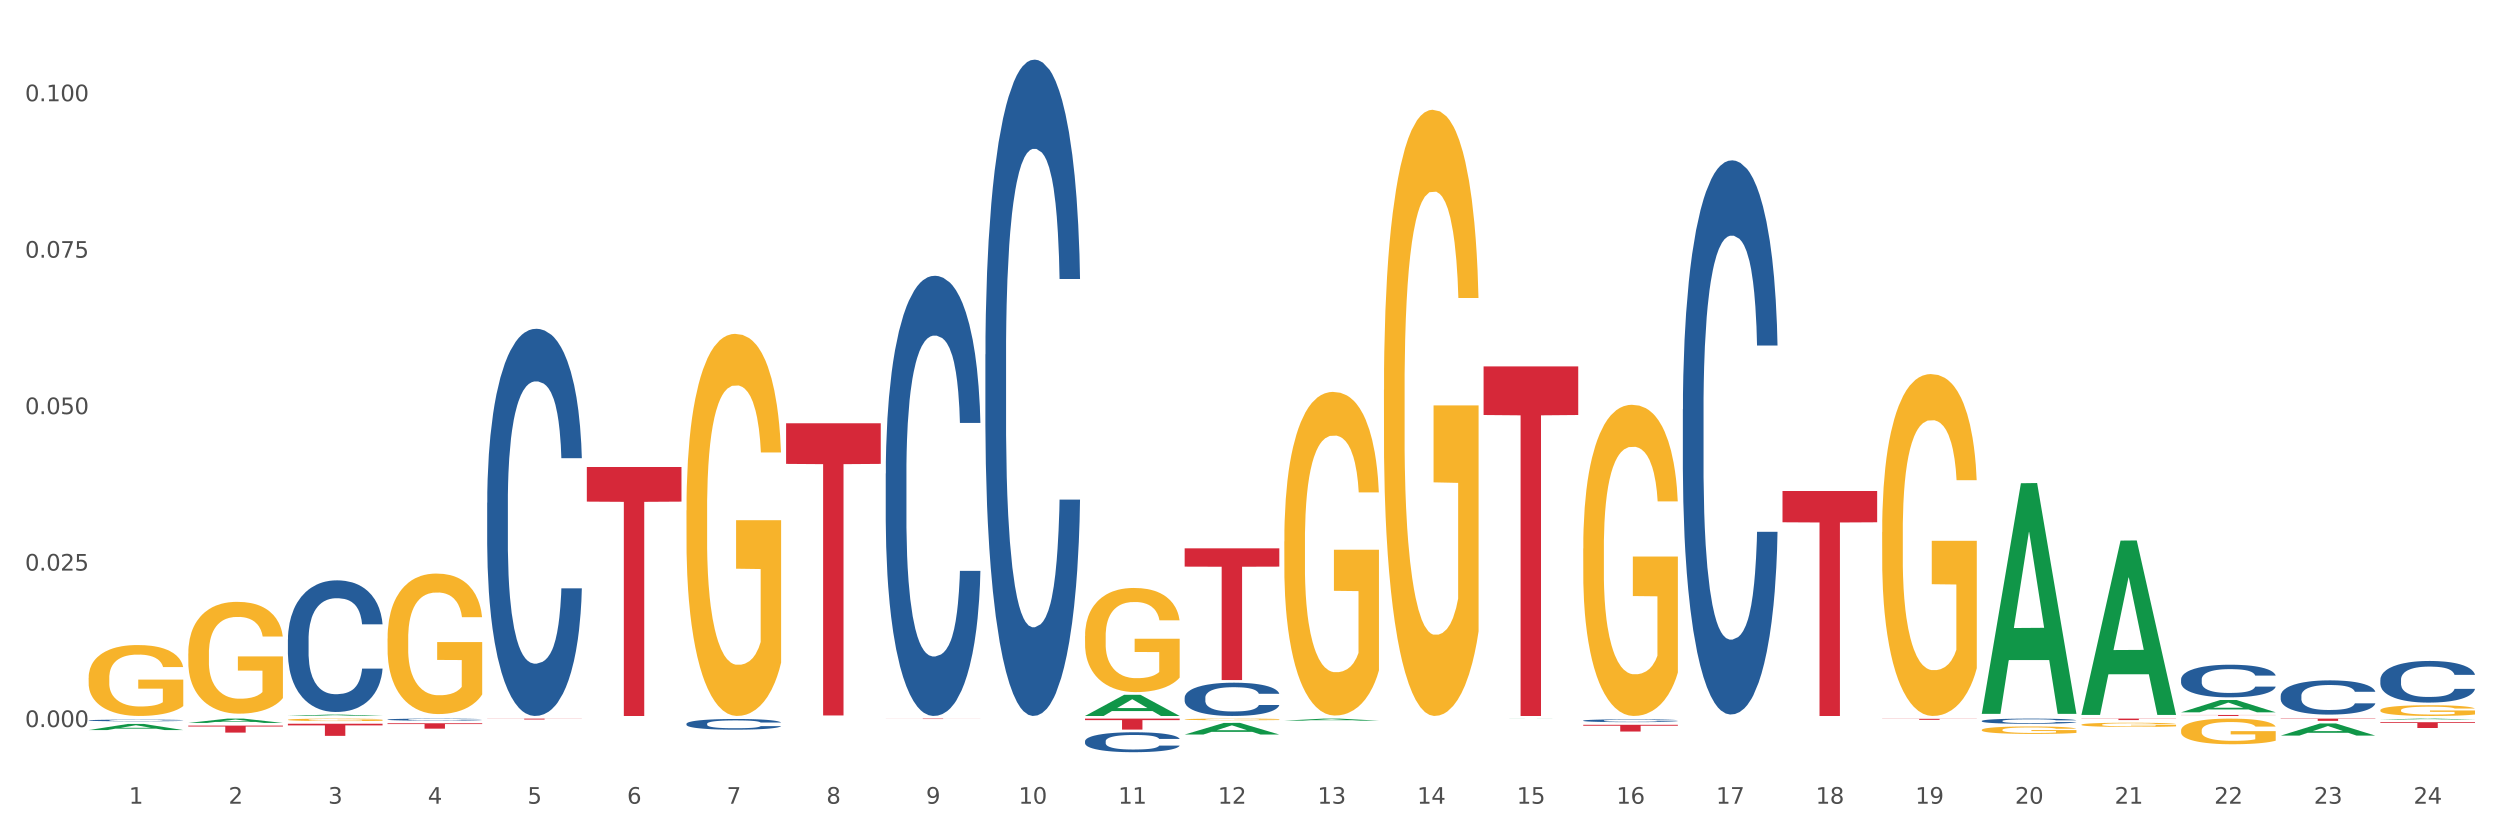 <?xml version="1.0" encoding="utf-8" standalone="no"?>
<!DOCTYPE svg PUBLIC "-//W3C//DTD SVG 1.1//EN"
  "http://www.w3.org/Graphics/SVG/1.1/DTD/svg11.dtd">
<svg xmlns:xlink="http://www.w3.org/1999/xlink" width="1080pt" height="360pt" viewBox="0 0 1080 360" xmlns="http://www.w3.org/2000/svg" version="1.1">
 <rect x="0" y="0" width="1080" height="360" fill="#333333" stroke="none"/>
 <defs>
  <style type="text/css">*{stroke-linejoin: round; stroke-linecap: butt}</style>
 </defs>
 <g id="figure_1">
  <g id="patch_1">
   <path d="M 0 360 
L 1080 360 
L 1080 0 
L 0 0 
z
" style="fill: #ffffff; stroke: #ffffff; stroke-linejoin: miter"/>
  </g>
  <g id="axes_1">
   <g id="matplotlib.axis_1">
    <g id="xtick_1">
     <g id="text_1">
      <!-- 1 -->
      <g style="fill: #4d4d4d" transform="translate(55.675 347.204) scale(0.096 -0.096)">
       <defs>
        <path id="DejaVuSans-31" d="M 794 531 
L 1825 531 
L 1825 4091 
L 703 3866 
L 703 4441 
L 1819 4666 
L 2450 4666 
L 2450 531 
L 3481 531 
L 3481 0 
L 794 0 
L 794 531 
z
" transform="scale(0.016)"/>
       </defs>
       <use xlink:href="#DejaVuSans-31"/>
      </g>
     </g>
    </g>
    <g id="xtick_2">
     <g id="text_2">
      <!-- 2 -->
      <g style="fill: #4d4d4d" transform="translate(98.72 347.204) scale(0.096 -0.096)">
       <defs>
        <path id="DejaVuSans-32" d="M 1228 531 
L 3431 531 
L 3431 0 
L 469 0 
L 469 531 
Q 828 903 1448 1529 
Q 2069 2156 2228 2338 
Q 2531 2678 2651 2914 
Q 2772 3150 2772 3378 
Q 2772 3750 2511 3984 
Q 2250 4219 1831 4219 
Q 1534 4219 1204 4116 
Q 875 4013 500 3803 
L 500 4441 
Q 881 4594 1212 4672 
Q 1544 4750 1819 4750 
Q 2544 4750 2975 4387 
Q 3406 4025 3406 3419 
Q 3406 3131 3298 2873 
Q 3191 2616 2906 2266 
Q 2828 2175 2409 1742 
Q 1991 1309 1228 531 
z
" transform="scale(0.016)"/>
       </defs>
       <use xlink:href="#DejaVuSans-32"/>
      </g>
     </g>
    </g>
    <g id="xtick_3">
     <g id="text_3">
      <!-- 3 -->
      <g style="fill: #4d4d4d" transform="translate(141.764 347.204) scale(0.096 -0.096)">
       <defs>
        <path id="DejaVuSans-33" d="M 2597 2516 
Q 3050 2419 3304 2112 
Q 3559 1806 3559 1356 
Q 3559 666 3084 287 
Q 2609 -91 1734 -91 
Q 1441 -91 1130 -33 
Q 819 25 488 141 
L 488 750 
Q 750 597 1062 519 
Q 1375 441 1716 441 
Q 2309 441 2620 675 
Q 2931 909 2931 1356 
Q 2931 1769 2642 2001 
Q 2353 2234 1838 2234 
L 1294 2234 
L 1294 2753 
L 1863 2753 
Q 2328 2753 2575 2939 
Q 2822 3125 2822 3475 
Q 2822 3834 2567 4026 
Q 2313 4219 1838 4219 
Q 1578 4219 1281 4162 
Q 984 4106 628 3988 
L 628 4550 
Q 988 4650 1302 4700 
Q 1616 4750 1894 4750 
Q 2613 4750 3031 4423 
Q 3450 4097 3450 3541 
Q 3450 3153 3228 2886 
Q 3006 2619 2597 2516 
z
" transform="scale(0.016)"/>
       </defs>
       <use xlink:href="#DejaVuSans-33"/>
      </g>
     </g>
    </g>
    <g id="xtick_4">
     <g id="text_4">
      <!-- 4 -->
      <g style="fill: #4d4d4d" transform="translate(184.809 347.204) scale(0.096 -0.096)">
       <defs>
        <path id="DejaVuSans-34" d="M 2419 4116 
L 825 1625 
L 2419 1625 
L 2419 4116 
z
M 2253 4666 
L 3047 4666 
L 3047 1625 
L 3713 1625 
L 3713 1100 
L 3047 1100 
L 3047 0 
L 2419 0 
L 2419 1100 
L 313 1100 
L 313 1709 
L 2253 4666 
z
" transform="scale(0.016)"/>
       </defs>
       <use xlink:href="#DejaVuSans-34"/>
      </g>
     </g>
    </g>
    <g id="xtick_5">
     <g id="text_5">
      <!-- 5 -->
      <g style="fill: #4d4d4d" transform="translate(227.853 347.204) scale(0.096 -0.096)">
       <defs>
        <path id="DejaVuSans-35" d="M 691 4666 
L 3169 4666 
L 3169 4134 
L 1269 4134 
L 1269 2991 
Q 1406 3038 1543 3061 
Q 1681 3084 1819 3084 
Q 2600 3084 3056 2656 
Q 3513 2228 3513 1497 
Q 3513 744 3044 326 
Q 2575 -91 1722 -91 
Q 1428 -91 1123 -41 
Q 819 9 494 109 
L 494 744 
Q 775 591 1075 516 
Q 1375 441 1709 441 
Q 2250 441 2565 725 
Q 2881 1009 2881 1497 
Q 2881 1984 2565 2268 
Q 2250 2553 1709 2553 
Q 1456 2553 1204 2497 
Q 953 2441 691 2322 
L 691 4666 
z
" transform="scale(0.016)"/>
       </defs>
       <use xlink:href="#DejaVuSans-35"/>
      </g>
     </g>
    </g>
    <g id="xtick_6">
     <g id="text_6">
      <!-- 6 -->
      <g style="fill: #4d4d4d" transform="translate(270.898 347.204) scale(0.096 -0.096)">
       <defs>
        <path id="DejaVuSans-36" d="M 2113 2584 
Q 1688 2584 1439 2293 
Q 1191 2003 1191 1497 
Q 1191 994 1439 701 
Q 1688 409 2113 409 
Q 2538 409 2786 701 
Q 3034 994 3034 1497 
Q 3034 2003 2786 2293 
Q 2538 2584 2113 2584 
z
M 3366 4563 
L 3366 3988 
Q 3128 4100 2886 4159 
Q 2644 4219 2406 4219 
Q 1781 4219 1451 3797 
Q 1122 3375 1075 2522 
Q 1259 2794 1537 2939 
Q 1816 3084 2150 3084 
Q 2853 3084 3261 2657 
Q 3669 2231 3669 1497 
Q 3669 778 3244 343 
Q 2819 -91 2113 -91 
Q 1303 -91 875 529 
Q 447 1150 447 2328 
Q 447 3434 972 4092 
Q 1497 4750 2381 4750 
Q 2619 4750 2861 4703 
Q 3103 4656 3366 4563 
z
" transform="scale(0.016)"/>
       </defs>
       <use xlink:href="#DejaVuSans-36"/>
      </g>
     </g>
    </g>
    <g id="xtick_7">
     <g id="text_7">
      <!-- 7 -->
      <g style="fill: #4d4d4d" transform="translate(313.942 347.204) scale(0.096 -0.096)">
       <defs>
        <path id="DejaVuSans-37" d="M 525 4666 
L 3525 4666 
L 3525 4397 
L 1831 0 
L 1172 0 
L 2766 4134 
L 525 4134 
L 525 4666 
z
" transform="scale(0.016)"/>
       </defs>
       <use xlink:href="#DejaVuSans-37"/>
      </g>
     </g>
    </g>
    <g id="xtick_8">
     <g id="text_8">
      <!-- 8 -->
      <g style="fill: #4d4d4d" transform="translate(356.987 347.204) scale(0.096 -0.096)">
       <defs>
        <path id="DejaVuSans-38" d="M 2034 2216 
Q 1584 2216 1326 1975 
Q 1069 1734 1069 1313 
Q 1069 891 1326 650 
Q 1584 409 2034 409 
Q 2484 409 2743 651 
Q 3003 894 3003 1313 
Q 3003 1734 2745 1975 
Q 2488 2216 2034 2216 
z
M 1403 2484 
Q 997 2584 770 2862 
Q 544 3141 544 3541 
Q 544 4100 942 4425 
Q 1341 4750 2034 4750 
Q 2731 4750 3128 4425 
Q 3525 4100 3525 3541 
Q 3525 3141 3298 2862 
Q 3072 2584 2669 2484 
Q 3125 2378 3379 2068 
Q 3634 1759 3634 1313 
Q 3634 634 3220 271 
Q 2806 -91 2034 -91 
Q 1263 -91 848 271 
Q 434 634 434 1313 
Q 434 1759 690 2068 
Q 947 2378 1403 2484 
z
M 1172 3481 
Q 1172 3119 1398 2916 
Q 1625 2713 2034 2713 
Q 2441 2713 2670 2916 
Q 2900 3119 2900 3481 
Q 2900 3844 2670 4047 
Q 2441 4250 2034 4250 
Q 1625 4250 1398 4047 
Q 1172 3844 1172 3481 
z
" transform="scale(0.016)"/>
       </defs>
       <use xlink:href="#DejaVuSans-38"/>
      </g>
     </g>
    </g>
    <g id="xtick_9">
     <g id="text_9">
      <!-- 9 -->
      <g style="fill: #4d4d4d" transform="translate(400.032 347.204) scale(0.096 -0.096)">
       <defs>
        <path id="DejaVuSans-39" d="M 703 97 
L 703 672 
Q 941 559 1184 500 
Q 1428 441 1663 441 
Q 2288 441 2617 861 
Q 2947 1281 2994 2138 
Q 2813 1869 2534 1725 
Q 2256 1581 1919 1581 
Q 1219 1581 811 2004 
Q 403 2428 403 3163 
Q 403 3881 828 4315 
Q 1253 4750 1959 4750 
Q 2769 4750 3195 4129 
Q 3622 3509 3622 2328 
Q 3622 1225 3098 567 
Q 2575 -91 1691 -91 
Q 1453 -91 1209 -44 
Q 966 3 703 97 
z
M 1959 2075 
Q 2384 2075 2632 2365 
Q 2881 2656 2881 3163 
Q 2881 3666 2632 3958 
Q 2384 4250 1959 4250 
Q 1534 4250 1286 3958 
Q 1038 3666 1038 3163 
Q 1038 2656 1286 2365 
Q 1534 2075 1959 2075 
z
" transform="scale(0.016)"/>
       </defs>
       <use xlink:href="#DejaVuSans-39"/>
      </g>
     </g>
    </g>
    <g id="xtick_10">
     <g id="text_10">
      <!-- 10 -->
      <g style="fill: #4d4d4d" transform="translate(440.022 347.204) scale(0.096 -0.096)">
       <defs>
        <path id="DejaVuSans-30" d="M 2034 4250 
Q 1547 4250 1301 3770 
Q 1056 3291 1056 2328 
Q 1056 1369 1301 889 
Q 1547 409 2034 409 
Q 2525 409 2770 889 
Q 3016 1369 3016 2328 
Q 3016 3291 2770 3770 
Q 2525 4250 2034 4250 
z
M 2034 4750 
Q 2819 4750 3233 4129 
Q 3647 3509 3647 2328 
Q 3647 1150 3233 529 
Q 2819 -91 2034 -91 
Q 1250 -91 836 529 
Q 422 1150 422 2328 
Q 422 3509 836 4129 
Q 1250 4750 2034 4750 
z
" transform="scale(0.016)"/>
       </defs>
       <use xlink:href="#DejaVuSans-31"/>
       <use xlink:href="#DejaVuSans-30" transform="translate(63.623 0)"/>
      </g>
     </g>
    </g>
    <g id="xtick_11">
     <g id="text_11">
      <!-- 11 -->
      <g style="fill: #4d4d4d" transform="translate(483.067 347.204) scale(0.096 -0.096)">
       <use xlink:href="#DejaVuSans-31"/>
       <use xlink:href="#DejaVuSans-31" transform="translate(63.623 0)"/>
      </g>
     </g>
    </g>
    <g id="xtick_12">
     <g id="text_12">
      <!-- 12 -->
      <g style="fill: #4d4d4d" transform="translate(526.111 347.204) scale(0.096 -0.096)">
       <use xlink:href="#DejaVuSans-31"/>
       <use xlink:href="#DejaVuSans-32" transform="translate(63.623 0)"/>
      </g>
     </g>
    </g>
    <g id="xtick_13">
     <g id="text_13">
      <!-- 13 -->
      <g style="fill: #4d4d4d" transform="translate(569.156 347.204) scale(0.096 -0.096)">
       <use xlink:href="#DejaVuSans-31"/>
       <use xlink:href="#DejaVuSans-33" transform="translate(63.623 0)"/>
      </g>
     </g>
    </g>
    <g id="xtick_14">
     <g id="text_14">
      <!-- 14 -->
      <g style="fill: #4d4d4d" transform="translate(612.2 347.204) scale(0.096 -0.096)">
       <use xlink:href="#DejaVuSans-31"/>
       <use xlink:href="#DejaVuSans-34" transform="translate(63.623 0)"/>
      </g>
     </g>
    </g>
    <g id="xtick_15">
     <g id="text_15">
      <!-- 15 -->
      <g style="fill: #4d4d4d" transform="translate(655.245 347.204) scale(0.096 -0.096)">
       <use xlink:href="#DejaVuSans-31"/>
       <use xlink:href="#DejaVuSans-35" transform="translate(63.623 0)"/>
      </g>
     </g>
    </g>
    <g id="xtick_16">
     <g id="text_16">
      <!-- 16 -->
      <g style="fill: #4d4d4d" transform="translate(698.289 347.204) scale(0.096 -0.096)">
       <use xlink:href="#DejaVuSans-31"/>
       <use xlink:href="#DejaVuSans-36" transform="translate(63.623 0)"/>
      </g>
     </g>
    </g>
    <g id="xtick_17">
     <g id="text_17">
      <!-- 17 -->
      <g style="fill: #4d4d4d" transform="translate(741.334 347.204) scale(0.096 -0.096)">
       <use xlink:href="#DejaVuSans-31"/>
       <use xlink:href="#DejaVuSans-37" transform="translate(63.623 0)"/>
      </g>
     </g>
    </g>
    <g id="xtick_18">
     <g id="text_18">
      <!-- 18 -->
      <g style="fill: #4d4d4d" transform="translate(784.379 347.204) scale(0.096 -0.096)">
       <use xlink:href="#DejaVuSans-31"/>
       <use xlink:href="#DejaVuSans-38" transform="translate(63.623 0)"/>
      </g>
     </g>
    </g>
    <g id="xtick_19">
     <g id="text_19">
      <!-- 19 -->
      <g style="fill: #4d4d4d" transform="translate(827.423 347.204) scale(0.096 -0.096)">
       <use xlink:href="#DejaVuSans-31"/>
       <use xlink:href="#DejaVuSans-39" transform="translate(63.623 0)"/>
      </g>
     </g>
    </g>
    <g id="xtick_20">
     <g id="text_20">
      <!-- 20 -->
      <g style="fill: #4d4d4d" transform="translate(870.468 347.204) scale(0.096 -0.096)">
       <use xlink:href="#DejaVuSans-32"/>
       <use xlink:href="#DejaVuSans-30" transform="translate(63.623 0)"/>
      </g>
     </g>
    </g>
    <g id="xtick_21">
     <g id="text_21">
      <!-- 21 -->
      <g style="fill: #4d4d4d" transform="translate(913.512 347.204) scale(0.096 -0.096)">
       <use xlink:href="#DejaVuSans-32"/>
       <use xlink:href="#DejaVuSans-31" transform="translate(63.623 0)"/>
      </g>
     </g>
    </g>
    <g id="xtick_22">
     <g id="text_22">
      <!-- 22 -->
      <g style="fill: #4d4d4d" transform="translate(956.557 347.204) scale(0.096 -0.096)">
       <use xlink:href="#DejaVuSans-32"/>
       <use xlink:href="#DejaVuSans-32" transform="translate(63.623 0)"/>
      </g>
     </g>
    </g>
    <g id="xtick_23">
     <g id="text_23">
      <!-- 23 -->
      <g style="fill: #4d4d4d" transform="translate(999.601 347.204) scale(0.096 -0.096)">
       <use xlink:href="#DejaVuSans-32"/>
       <use xlink:href="#DejaVuSans-33" transform="translate(63.623 0)"/>
      </g>
     </g>
    </g>
    <g id="xtick_24">
     <g id="text_24">
      <!-- 24 -->
      <g style="fill: #4d4d4d" transform="translate(1042.646 347.204) scale(0.096 -0.096)">
       <use xlink:href="#DejaVuSans-32"/>
       <use xlink:href="#DejaVuSans-34" transform="translate(63.623 0)"/>
      </g>
     </g>
    </g>
    <g id="xtick_25"/>
    <g id="xtick_26"/>
    <g id="xtick_27"/>
    <g id="xtick_28"/>
    <g id="xtick_29"/>
    <g id="xtick_30"/>
    <g id="xtick_31"/>
    <g id="xtick_32"/>
    <g id="xtick_33"/>
    <g id="xtick_34"/>
    <g id="xtick_35"/>
    <g id="xtick_36"/>
    <g id="xtick_37"/>
    <g id="xtick_38"/>
    <g id="xtick_39"/>
    <g id="xtick_40"/>
    <g id="xtick_41"/>
    <g id="xtick_42"/>
    <g id="xtick_43"/>
    <g id="xtick_44"/>
    <g id="xtick_45"/>
    <g id="xtick_46"/>
    <g id="xtick_47"/>
   </g>
   <g id="matplotlib.axis_2">
    <g id="ytick_1">
     <g id="text_25">
      <!-- 0.000 -->
      <g style="fill: #4d4d4d" transform="translate(10.8 314.086) scale(0.096 -0.096)">
       <defs>
        <path id="DejaVuSans-2e" d="M 684 794 
L 1344 794 
L 1344 0 
L 684 0 
L 684 794 
z
" transform="scale(0.016)"/>
       </defs>
       <use xlink:href="#DejaVuSans-30"/>
       <use xlink:href="#DejaVuSans-2e" transform="translate(63.623 0)"/>
       <use xlink:href="#DejaVuSans-30" transform="translate(95.41 0)"/>
       <use xlink:href="#DejaVuSans-30" transform="translate(159.033 0)"/>
       <use xlink:href="#DejaVuSans-30" transform="translate(222.656 0)"/>
      </g>
     </g>
    </g>
    <g id="ytick_2">
     <g id="text_26">
      <!-- 0.025 -->
      <g style="fill: #4d4d4d" transform="translate(10.8 246.498) scale(0.096 -0.096)">
       <use xlink:href="#DejaVuSans-30"/>
       <use xlink:href="#DejaVuSans-2e" transform="translate(63.623 0)"/>
       <use xlink:href="#DejaVuSans-30" transform="translate(95.41 0)"/>
       <use xlink:href="#DejaVuSans-32" transform="translate(159.033 0)"/>
       <use xlink:href="#DejaVuSans-35" transform="translate(222.656 0)"/>
      </g>
     </g>
    </g>
    <g id="ytick_3">
     <g id="text_27">
      <!-- 0.050 -->
      <g style="fill: #4d4d4d" transform="translate(10.8 178.911) scale(0.096 -0.096)">
       <use xlink:href="#DejaVuSans-30"/>
       <use xlink:href="#DejaVuSans-2e" transform="translate(63.623 0)"/>
       <use xlink:href="#DejaVuSans-30" transform="translate(95.41 0)"/>
       <use xlink:href="#DejaVuSans-35" transform="translate(159.033 0)"/>
       <use xlink:href="#DejaVuSans-30" transform="translate(222.656 0)"/>
      </g>
     </g>
    </g>
    <g id="ytick_4">
     <g id="text_28">
      <!-- 0.075 -->
      <g style="fill: #4d4d4d" transform="translate(10.8 111.323) scale(0.096 -0.096)">
       <use xlink:href="#DejaVuSans-30"/>
       <use xlink:href="#DejaVuSans-2e" transform="translate(63.623 0)"/>
       <use xlink:href="#DejaVuSans-30" transform="translate(95.41 0)"/>
       <use xlink:href="#DejaVuSans-37" transform="translate(159.033 0)"/>
       <use xlink:href="#DejaVuSans-35" transform="translate(222.656 0)"/>
      </g>
     </g>
    </g>
    <g id="ytick_5">
     <g id="text_29">
      <!-- 0.100 -->
      <g style="fill: #4d4d4d" transform="translate(10.8 43.736) scale(0.096 -0.096)">
       <use xlink:href="#DejaVuSans-30"/>
       <use xlink:href="#DejaVuSans-2e" transform="translate(63.623 0)"/>
       <use xlink:href="#DejaVuSans-31" transform="translate(95.41 0)"/>
       <use xlink:href="#DejaVuSans-30" transform="translate(159.033 0)"/>
       <use xlink:href="#DejaVuSans-30" transform="translate(222.656 0)"/>
      </g>
     </g>
    </g>
    <g id="ytick_6"/>
    <g id="ytick_7"/>
    <g id="ytick_8"/>
    <g id="ytick_9"/>
   </g>
   <g id="PolyCollection_1">
    <path d="M 38.283 315.383 
L 38.325 315.38 
L 55.188 312.75 
L 62.186 312.748 
L 79.175 315.388 
L 71.081 315.388 
L 67.414 314.773 
L 50.003 314.773 
L 49.876 314.783 
L 46.335 315.388 
L 38.283 315.388 
L 38.283 315.383 
L 52.195 314.406 
L 65.221 314.404 
L 58.771 313.31 
L 58.687 313.305 
L 58.603 313.313 
L 52.153 314.404 
L 52.195 314.406 
L 38.283 315.383 
z
" clip-path="url(#pb317f8679d)" style="fill: #109648"/>
    <path d="M 597.862 168.428 
L 597.91 168.189 
L 597.91 159.579 
L 598.007 152.165 
L 598.49 134.227 
L 599.214 119.398 
L 599.745 111.505 
L 600.276 105.048 
L 600.904 98.59 
L 601.676 91.893 
L 603.076 82.087 
L 603.945 77.065 
L 605.007 71.803 
L 606.939 64.15 
L 608.339 59.845 
L 609.787 56.257 
L 612.153 51.952 
L 613.698 50.038 
L 615.339 48.603 
L 617.319 47.647 
L 618.815 47.408 
L 622.098 48.125 
L 624.898 50.278 
L 626.25 51.952 
L 627.988 54.822 
L 628.906 56.735 
L 630.402 60.562 
L 631.947 65.585 
L 633.009 69.89 
L 634.602 78.022 
L 635.809 86.153 
L 636.92 96.199 
L 637.499 103.134 
L 637.934 109.592 
L 638.32 117.006 
L 638.706 128.726 
L 630.016 128.726 
L 629.678 120.355 
L 629.147 112.462 
L 628.375 104.809 
L 627.699 100.025 
L 626.54 94.046 
L 625.478 90.219 
L 624.367 87.349 
L 623.016 84.957 
L 621.953 83.762 
L 620.457 82.805 
L 617.512 83.044 
L 615.532 84.957 
L 614.18 87.349 
L 613.311 89.502 
L 612.539 91.893 
L 611.67 95.242 
L 610.656 100.264 
L 609.932 104.809 
L 609.208 110.549 
L 608.628 116.289 
L 608.097 122.986 
L 607.663 130.161 
L 607.325 137.575 
L 607.035 146.664 
L 606.794 161.731 
L 606.794 194.498 
L 606.89 201.912 
L 607.132 211.718 
L 607.421 219.132 
L 607.904 227.982 
L 608.339 233.961 
L 609.159 242.571 
L 610.077 249.746 
L 610.801 254.291 
L 611.525 258.117 
L 612.78 263.379 
L 614.18 267.684 
L 615.387 270.315 
L 617.029 272.707 
L 618.139 273.663 
L 619.105 274.142 
L 621.471 274.142 
L 623.16 273.424 
L 625.043 271.75 
L 626.492 269.598 
L 627.699 266.967 
L 629.05 262.662 
L 629.919 258.596 
L 629.919 208.609 
L 619.298 208.37 
L 619.298 175.125 
L 638.754 175.125 
L 638.754 272.707 
L 637.934 277.729 
L 637.016 282.274 
L 636.051 286.34 
L 634.602 291.362 
L 632.864 296.146 
L 631.32 299.494 
L 629.678 302.364 
L 627.747 304.995 
L 625.236 307.387 
L 623.691 308.343 
L 621.76 309.061 
L 619.491 309.3 
L 617.512 308.822 
L 615.581 307.626 
L 613.553 305.473 
L 611.573 302.364 
L 610.077 299.255 
L 608.58 295.428 
L 606.987 290.405 
L 605.732 285.622 
L 604.766 281.317 
L 603.704 275.816 
L 602.545 268.641 
L 601.676 262.183 
L 600.904 255.486 
L 600.083 246.876 
L 599.504 239.462 
L 598.924 230.134 
L 598.586 223.198 
L 598.2 212.436 
L 597.91 197.368 
L 597.862 168.428 
z
" clip-path="url(#pb317f8679d)" style="fill: #f7b32b"/>
    <path d="M 554.818 233.906 
L 554.866 233.779 
L 554.866 229.182 
L 554.962 225.223 
L 555.445 215.645 
L 556.169 207.728 
L 556.7 203.514 
L 557.232 200.066 
L 557.859 196.618 
L 558.632 193.042 
L 560.032 187.807 
L 560.901 185.125 
L 561.963 182.316 
L 563.894 178.229 
L 565.294 175.931 
L 566.743 174.015 
L 569.108 171.717 
L 570.653 170.695 
L 572.295 169.929 
L 574.274 169.418 
L 575.771 169.29 
L 579.054 169.673 
L 581.854 170.823 
L 583.206 171.717 
L 584.944 173.249 
L 585.861 174.271 
L 587.358 176.314 
L 588.903 178.996 
L 589.965 181.294 
L 591.558 185.636 
L 592.765 189.978 
L 593.875 195.341 
L 594.455 199.044 
L 594.889 202.492 
L 595.275 206.451 
L 595.662 212.708 
L 586.971 212.708 
L 586.633 208.239 
L 586.102 204.025 
L 585.33 199.938 
L 584.654 197.384 
L 583.495 194.192 
L 582.433 192.149 
L 581.323 190.616 
L 579.971 189.339 
L 578.909 188.701 
L 577.412 188.19 
L 574.467 188.318 
L 572.488 189.339 
L 571.136 190.616 
L 570.267 191.766 
L 569.494 193.042 
L 568.625 194.83 
L 567.612 197.512 
L 566.887 199.938 
L 566.163 203.003 
L 565.584 206.068 
L 565.053 209.643 
L 564.618 213.474 
L 564.28 217.433 
L 563.991 222.286 
L 563.749 230.331 
L 563.749 247.826 
L 563.846 251.784 
L 564.087 257.02 
L 564.377 260.979 
L 564.86 265.704 
L 565.294 268.896 
L 566.115 273.493 
L 567.032 277.324 
L 567.756 279.751 
L 568.481 281.794 
L 569.736 284.603 
L 571.136 286.902 
L 572.343 288.307 
L 573.984 289.584 
L 575.095 290.094 
L 576.06 290.35 
L 578.426 290.35 
L 580.116 289.967 
L 581.999 289.073 
L 583.447 287.923 
L 584.654 286.519 
L 586.006 284.22 
L 586.875 282.049 
L 586.875 255.36 
L 576.253 255.232 
L 576.253 237.482 
L 595.71 237.482 
L 595.71 289.584 
L 594.889 292.265 
L 593.972 294.692 
L 593.006 296.862 
L 591.558 299.544 
L 589.82 302.098 
L 588.275 303.886 
L 586.633 305.418 
L 584.702 306.823 
L 582.192 308.1 
L 580.647 308.611 
L 578.716 308.994 
L 576.447 309.122 
L 574.467 308.866 
L 572.536 308.228 
L 570.508 307.078 
L 568.529 305.418 
L 567.032 303.758 
L 565.536 301.715 
L 563.942 299.033 
L 562.687 296.479 
L 561.722 294.181 
L 560.659 291.244 
L 559.501 287.413 
L 558.632 283.965 
L 557.859 280.389 
L 557.038 275.792 
L 556.459 271.833 
L 555.88 266.853 
L 555.542 263.15 
L 555.156 257.403 
L 554.866 249.358 
L 554.818 233.906 
z
" clip-path="url(#pb317f8679d)" style="fill: #f7b32b"/>
    <path d="M 511.773 310.768 
L 511.821 310.767 
L 511.821 310.744 
L 511.918 310.724 
L 512.401 310.675 
L 513.125 310.635 
L 513.656 310.613 
L 514.187 310.596 
L 514.815 310.578 
L 515.587 310.56 
L 516.987 310.533 
L 517.856 310.519 
L 518.918 310.505 
L 520.85 310.484 
L 522.25 310.473 
L 523.698 310.463 
L 526.064 310.451 
L 527.609 310.446 
L 529.25 310.442 
L 531.23 310.439 
L 532.726 310.439 
L 536.009 310.441 
L 538.809 310.446 
L 540.161 310.451 
L 541.899 310.459 
L 542.816 310.464 
L 544.313 310.474 
L 545.858 310.488 
L 546.92 310.5 
L 548.513 310.522 
L 549.72 310.544 
L 550.831 310.571 
L 551.41 310.59 
L 551.845 310.608 
L 552.231 310.628 
L 552.617 310.66 
L 543.927 310.66 
L 543.589 310.637 
L 543.058 310.616 
L 542.285 310.595 
L 541.609 310.582 
L 540.451 310.566 
L 539.389 310.555 
L 538.278 310.547 
L 536.926 310.541 
L 535.864 310.538 
L 534.368 310.535 
L 531.423 310.536 
L 529.443 310.541 
L 528.091 310.547 
L 527.222 310.553 
L 526.45 310.56 
L 525.581 310.569 
L 524.567 310.583 
L 523.843 310.595 
L 523.119 310.611 
L 522.539 310.626 
L 522.008 310.644 
L 521.574 310.664 
L 521.236 310.684 
L 520.946 310.709 
L 520.705 310.75 
L 520.705 310.839 
L 520.801 310.859 
L 521.043 310.886 
L 521.332 310.906 
L 521.815 310.93 
L 522.25 310.946 
L 523.07 310.97 
L 523.988 310.989 
L 524.712 311.002 
L 525.436 311.012 
L 526.691 311.027 
L 528.091 311.038 
L 529.298 311.045 
L 530.94 311.052 
L 532.05 311.055 
L 533.016 311.056 
L 535.381 311.056 
L 537.071 311.054 
L 538.954 311.049 
L 540.403 311.043 
L 541.609 311.036 
L 542.961 311.025 
L 543.83 311.013 
L 543.83 310.877 
L 533.209 310.877 
L 533.209 310.786 
L 552.665 310.786 
L 552.665 311.052 
L 551.845 311.066 
L 550.927 311.078 
L 549.962 311.089 
L 548.513 311.103 
L 546.775 311.116 
L 545.23 311.125 
L 543.589 311.133 
L 541.658 311.14 
L 539.147 311.146 
L 537.602 311.149 
L 535.671 311.151 
L 533.402 311.152 
L 531.423 311.15 
L 529.491 311.147 
L 527.464 311.141 
L 525.484 311.133 
L 523.988 311.124 
L 522.491 311.114 
L 520.898 311.1 
L 519.643 311.087 
L 518.677 311.075 
L 517.615 311.06 
L 516.456 311.041 
L 515.587 311.023 
L 514.815 311.005 
L 513.994 310.982 
L 513.415 310.961 
L 512.835 310.936 
L 512.497 310.917 
L 512.111 310.888 
L 511.821 310.847 
L 511.773 310.768 
z
" clip-path="url(#pb317f8679d)" style="fill: #f7b32b"/>
    <path d="M 683.951 236.984 
L 684 236.861 
L 684 232.441 
L 684.096 228.635 
L 684.579 219.427 
L 685.303 211.814 
L 685.834 207.763 
L 686.365 204.448 
L 686.993 201.133 
L 687.765 197.695 
L 689.165 192.661 
L 690.034 190.083 
L 691.097 187.381 
L 693.028 183.453 
L 694.428 181.243 
L 695.876 179.401 
L 698.242 177.191 
L 699.787 176.209 
L 701.428 175.472 
L 703.408 174.981 
L 704.904 174.858 
L 708.187 175.226 
L 710.988 176.331 
L 712.339 177.191 
L 714.077 178.664 
L 714.995 179.646 
L 716.491 181.611 
L 718.036 184.189 
L 719.098 186.399 
L 720.692 190.574 
L 721.899 194.748 
L 723.009 199.905 
L 723.588 203.465 
L 724.023 206.78 
L 724.409 210.587 
L 724.795 216.603 
L 716.105 216.603 
L 715.767 212.305 
L 715.236 208.254 
L 714.464 204.325 
L 713.788 201.869 
L 712.629 198.8 
L 711.567 196.835 
L 710.456 195.362 
L 709.105 194.134 
L 708.042 193.52 
L 706.546 193.029 
L 703.601 193.152 
L 701.621 194.134 
L 700.27 195.362 
L 699.401 196.467 
L 698.628 197.695 
L 697.759 199.414 
L 696.745 201.992 
L 696.021 204.325 
L 695.297 207.272 
L 694.717 210.218 
L 694.186 213.656 
L 693.752 217.339 
L 693.414 221.145 
L 693.124 225.811 
L 692.883 233.546 
L 692.883 250.367 
L 692.979 254.173 
L 693.221 259.207 
L 693.511 263.013 
L 693.993 267.555 
L 694.428 270.625 
L 695.249 275.045 
L 696.166 278.728 
L 696.89 281.061 
L 697.614 283.025 
L 698.869 285.727 
L 700.27 287.937 
L 701.477 289.287 
L 703.118 290.515 
L 704.228 291.006 
L 705.194 291.252 
L 707.56 291.252 
L 709.249 290.883 
L 711.132 290.024 
L 712.581 288.919 
L 713.788 287.568 
L 715.14 285.358 
L 716.009 283.271 
L 716.009 257.61 
L 705.387 257.488 
L 705.387 240.422 
L 724.844 240.422 
L 724.844 290.515 
L 724.023 293.093 
L 723.106 295.426 
L 722.14 297.513 
L 720.692 300.092 
L 718.954 302.547 
L 717.409 304.266 
L 715.767 305.739 
L 713.836 307.09 
L 711.325 308.318 
L 709.781 308.809 
L 707.849 309.177 
L 705.58 309.3 
L 703.601 309.054 
L 701.67 308.44 
L 699.642 307.335 
L 697.663 305.739 
L 696.166 304.143 
L 694.669 302.179 
L 693.076 299.6 
L 691.821 297.145 
L 690.855 294.935 
L 689.793 292.111 
L 688.634 288.428 
L 687.765 285.113 
L 686.993 281.675 
L 686.172 277.255 
L 685.593 273.449 
L 685.013 268.66 
L 684.675 265.1 
L 684.289 259.575 
L 684 251.84 
L 683.951 236.984 
z
" clip-path="url(#pb317f8679d)" style="fill: #f7b32b"/>
    <path d="M 899.174 313.062 
L 899.222 313.061 
L 899.222 313 
L 899.319 312.949 
L 899.802 312.823 
L 900.526 312.719 
L 901.057 312.664 
L 901.588 312.619 
L 902.216 312.574 
L 902.988 312.527 
L 904.388 312.458 
L 905.257 312.423 
L 906.319 312.386 
L 908.25 312.333 
L 909.651 312.303 
L 911.099 312.278 
L 913.465 312.248 
L 915.01 312.234 
L 916.651 312.224 
L 918.63 312.217 
L 920.127 312.216 
L 923.41 312.221 
L 926.21 312.236 
L 927.562 312.248 
L 929.3 312.268 
L 930.217 312.281 
L 931.714 312.308 
L 933.259 312.343 
L 934.321 312.373 
L 935.914 312.43 
L 937.121 312.487 
L 938.232 312.557 
L 938.811 312.606 
L 939.246 312.651 
L 939.632 312.703 
L 940.018 312.785 
L 931.328 312.785 
L 930.99 312.726 
L 930.459 312.671 
L 929.686 312.617 
L 929.01 312.584 
L 927.852 312.542 
L 926.79 312.515 
L 925.679 312.495 
L 924.327 312.478 
L 923.265 312.47 
L 921.769 312.463 
L 918.824 312.465 
L 916.844 312.478 
L 915.492 312.495 
L 914.623 312.51 
L 913.851 312.527 
L 912.982 312.55 
L 911.968 312.586 
L 911.244 312.617 
L 910.52 312.657 
L 909.94 312.698 
L 909.409 312.744 
L 908.975 312.795 
L 908.637 312.846 
L 908.347 312.91 
L 908.106 313.015 
L 908.106 313.245 
L 908.202 313.296 
L 908.444 313.365 
L 908.733 313.417 
L 909.216 313.479 
L 909.651 313.521 
L 910.471 313.581 
L 911.389 313.631 
L 912.113 313.663 
L 912.837 313.69 
L 914.092 313.726 
L 915.492 313.757 
L 916.699 313.775 
L 918.341 313.792 
L 919.451 313.798 
L 920.417 313.802 
L 922.782 313.802 
L 924.472 313.797 
L 926.355 313.785 
L 927.803 313.77 
L 929.01 313.751 
L 930.362 313.721 
L 931.231 313.693 
L 931.231 313.343 
L 920.61 313.342 
L 920.61 313.109 
L 940.066 313.109 
L 940.066 313.792 
L 939.246 313.827 
L 938.328 313.859 
L 937.363 313.887 
L 935.914 313.922 
L 934.176 313.956 
L 932.631 313.979 
L 930.99 313.999 
L 929.059 314.017 
L 926.548 314.034 
L 925.003 314.041 
L 923.072 314.046 
L 920.803 314.048 
L 918.824 314.044 
L 916.892 314.036 
L 914.865 314.021 
L 912.885 313.999 
L 911.389 313.977 
L 909.892 313.951 
L 908.299 313.915 
L 907.044 313.882 
L 906.078 313.852 
L 905.016 313.813 
L 903.857 313.763 
L 902.988 313.718 
L 902.216 313.671 
L 901.395 313.611 
L 900.816 313.559 
L 900.236 313.494 
L 899.898 313.445 
L 899.512 313.37 
L 899.222 313.265 
L 899.174 313.062 
z
" clip-path="url(#pb317f8679d)" style="fill: #f7b32b"/>
    <path d="M 856.129 315.318 
L 856.178 315.315 
L 856.178 315.209 
L 856.274 315.117 
L 856.757 314.895 
L 857.481 314.712 
L 858.012 314.614 
L 858.543 314.534 
L 859.171 314.455 
L 859.944 314.372 
L 861.344 314.25 
L 862.213 314.188 
L 863.275 314.123 
L 865.206 314.029 
L 866.606 313.975 
L 868.054 313.931 
L 870.42 313.878 
L 871.965 313.854 
L 873.606 313.836 
L 875.586 313.825 
L 877.083 313.822 
L 880.366 313.831 
L 883.166 313.857 
L 884.518 313.878 
L 886.256 313.913 
L 887.173 313.937 
L 888.67 313.984 
L 890.214 314.046 
L 891.277 314.1 
L 892.87 314.2 
L 894.077 314.301 
L 895.187 314.425 
L 895.767 314.511 
L 896.201 314.591 
L 896.587 314.682 
L 896.974 314.827 
L 888.283 314.827 
L 887.945 314.724 
L 887.414 314.626 
L 886.642 314.531 
L 885.966 314.472 
L 884.807 314.398 
L 883.745 314.351 
L 882.635 314.316 
L 881.283 314.286 
L 880.221 314.271 
L 878.724 314.259 
L 875.779 314.262 
L 873.8 314.286 
L 872.448 314.316 
L 871.579 314.342 
L 870.806 314.372 
L 869.937 314.413 
L 868.923 314.475 
L 868.199 314.531 
L 867.475 314.602 
L 866.896 314.673 
L 866.365 314.756 
L 865.93 314.845 
L 865.592 314.937 
L 865.302 315.049 
L 865.061 315.235 
L 865.061 315.64 
L 865.158 315.732 
L 865.399 315.853 
L 865.689 315.945 
L 866.172 316.054 
L 866.606 316.128 
L 867.427 316.235 
L 868.344 316.324 
L 869.068 316.38 
L 869.792 316.427 
L 871.048 316.492 
L 872.448 316.545 
L 873.655 316.578 
L 875.296 316.607 
L 876.407 316.619 
L 877.372 316.625 
L 879.738 316.625 
L 881.428 316.616 
L 883.311 316.596 
L 884.759 316.569 
L 885.966 316.537 
L 887.318 316.483 
L 888.187 316.433 
L 888.187 315.815 
L 877.565 315.812 
L 877.565 315.401 
L 897.022 315.401 
L 897.022 316.607 
L 896.201 316.67 
L 895.284 316.726 
L 894.318 316.776 
L 892.87 316.838 
L 891.132 316.897 
L 889.587 316.939 
L 887.945 316.974 
L 886.014 317.007 
L 883.504 317.036 
L 881.959 317.048 
L 880.028 317.057 
L 877.758 317.06 
L 875.779 317.054 
L 873.848 317.039 
L 871.82 317.013 
L 869.841 316.974 
L 868.344 316.936 
L 866.847 316.888 
L 865.254 316.826 
L 863.999 316.767 
L 863.033 316.714 
L 861.971 316.646 
L 860.813 316.557 
L 859.944 316.477 
L 859.171 316.395 
L 858.35 316.288 
L 857.771 316.196 
L 857.192 316.081 
L 856.854 315.995 
L 856.467 315.862 
L 856.178 315.676 
L 856.129 315.318 
z
" clip-path="url(#pb317f8679d)" style="fill: #f7b32b"/>
    <path d="M 813.085 229.846 
L 813.133 229.711 
L 813.133 224.855 
L 813.23 220.673 
L 813.713 210.556 
L 814.437 202.192 
L 814.968 197.74 
L 815.499 194.098 
L 816.126 190.456 
L 816.899 186.679 
L 818.299 181.148 
L 819.168 178.315 
L 820.23 175.347 
L 822.161 171.031 
L 823.561 168.603 
L 825.01 166.579 
L 827.376 164.151 
L 828.92 163.072 
L 830.562 162.262 
L 832.541 161.723 
L 834.038 161.588 
L 837.321 161.993 
L 840.121 163.207 
L 841.473 164.151 
L 843.211 165.77 
L 844.128 166.849 
L 845.625 169.007 
L 847.17 171.84 
L 848.232 174.268 
L 849.825 178.855 
L 851.032 183.441 
L 852.143 189.107 
L 852.722 193.019 
L 853.157 196.661 
L 853.543 200.843 
L 853.929 207.453 
L 845.239 207.453 
L 844.901 202.732 
L 844.37 198.28 
L 843.597 193.963 
L 842.921 191.265 
L 841.763 187.893 
L 840.701 185.735 
L 839.59 184.116 
L 838.238 182.767 
L 837.176 182.092 
L 835.679 181.553 
L 832.734 181.688 
L 830.755 182.767 
L 829.403 184.116 
L 828.534 185.33 
L 827.762 186.679 
L 826.893 188.567 
L 825.879 191.4 
L 825.155 193.963 
L 824.43 197.201 
L 823.851 200.438 
L 823.32 204.215 
L 822.886 208.262 
L 822.548 212.444 
L 822.258 217.57 
L 822.017 226.069 
L 822.017 244.549 
L 822.113 248.731 
L 822.354 254.262 
L 822.644 258.444 
L 823.127 263.435 
L 823.561 266.807 
L 824.382 271.664 
L 825.3 275.711 
L 826.024 278.274 
L 826.748 280.432 
L 828.003 283.4 
L 829.403 285.828 
L 830.61 287.312 
L 832.252 288.661 
L 833.362 289.2 
L 834.328 289.47 
L 836.693 289.47 
L 838.383 289.065 
L 840.266 288.121 
L 841.714 286.907 
L 842.921 285.423 
L 844.273 282.995 
L 845.142 280.702 
L 845.142 252.508 
L 834.521 252.374 
L 834.521 233.623 
L 853.977 233.623 
L 853.977 288.661 
L 853.157 291.494 
L 852.239 294.057 
L 851.274 296.35 
L 849.825 299.183 
L 848.087 301.881 
L 846.542 303.769 
L 844.901 305.388 
L 842.97 306.872 
L 840.459 308.221 
L 838.914 308.76 
L 836.983 309.165 
L 834.714 309.3 
L 832.734 309.03 
L 830.803 308.356 
L 828.776 307.142 
L 826.796 305.388 
L 825.3 303.634 
L 823.803 301.476 
L 822.21 298.643 
L 820.954 295.945 
L 819.989 293.517 
L 818.927 290.414 
L 817.768 286.367 
L 816.899 282.725 
L 816.126 278.948 
L 815.306 274.092 
L 814.726 269.91 
L 814.147 264.649 
L 813.809 260.737 
L 813.423 254.667 
L 813.133 246.168 
L 813.085 229.846 
z
" clip-path="url(#pb317f8679d)" style="fill: #f7b32b"/>
    <path d="M 640.907 158.296 
L 681.799 158.296 
L 681.799 179.281 
L 665.713 179.422 
L 665.713 309.3 
L 656.895 309.3 
L 656.895 179.422 
L 640.907 179.281 
L 640.907 158.438 
L 640.907 158.296 
z
" clip-path="url(#pb317f8679d)" style="fill: #d62839"/>
    <path d="M 1028.308 311.997 
L 1069.2 311.997 
L 1069.2 312.346 
L 1053.114 312.348 
L 1053.114 314.508 
L 1044.296 314.508 
L 1044.296 312.348 
L 1028.308 312.346 
L 1028.308 311.999 
L 1028.308 311.997 
z
" clip-path="url(#pb317f8679d)" style="fill: #d62839"/>
    <path d="M 942.219 315.559 
L 942.267 315.549 
L 942.267 315.184 
L 942.363 314.871 
L 942.846 314.112 
L 943.57 313.484 
L 944.101 313.151 
L 944.633 312.877 
L 945.26 312.604 
L 946.033 312.321 
L 947.433 311.906 
L 948.302 311.693 
L 949.364 311.471 
L 951.295 311.147 
L 952.695 310.965 
L 954.143 310.813 
L 956.509 310.631 
L 958.054 310.55 
L 959.696 310.489 
L 961.675 310.449 
L 963.172 310.439 
L 966.455 310.469 
L 969.255 310.56 
L 970.607 310.631 
L 972.345 310.752 
L 973.262 310.833 
L 974.759 310.995 
L 976.304 311.208 
L 977.366 311.39 
L 978.959 311.734 
L 980.166 312.078 
L 981.276 312.503 
L 981.856 312.796 
L 982.29 313.07 
L 982.676 313.383 
L 983.063 313.879 
L 974.372 313.879 
L 974.034 313.525 
L 973.503 313.191 
L 972.731 312.867 
L 972.055 312.665 
L 970.896 312.412 
L 969.834 312.25 
L 968.724 312.129 
L 967.372 312.027 
L 966.31 311.977 
L 964.813 311.936 
L 961.868 311.946 
L 959.889 312.027 
L 958.537 312.129 
L 957.668 312.22 
L 956.895 312.321 
L 956.026 312.462 
L 955.013 312.675 
L 954.288 312.867 
L 953.564 313.11 
L 952.985 313.353 
L 952.454 313.636 
L 952.019 313.94 
L 951.681 314.254 
L 951.392 314.638 
L 951.15 315.276 
L 951.15 316.662 
L 951.247 316.976 
L 951.488 317.39 
L 951.778 317.704 
L 952.261 318.079 
L 952.695 318.332 
L 953.516 318.696 
L 954.433 318.999 
L 955.157 319.192 
L 955.882 319.354 
L 957.137 319.576 
L 958.537 319.758 
L 959.744 319.87 
L 961.385 319.971 
L 962.496 320.011 
L 963.461 320.032 
L 965.827 320.032 
L 967.517 320.001 
L 969.4 319.93 
L 970.848 319.839 
L 972.055 319.728 
L 973.407 319.546 
L 974.276 319.374 
L 974.276 317.259 
L 963.654 317.249 
L 963.654 315.842 
L 983.111 315.842 
L 983.111 319.971 
L 982.29 320.183 
L 981.373 320.376 
L 980.407 320.548 
L 978.959 320.76 
L 977.221 320.962 
L 975.676 321.104 
L 974.034 321.226 
L 972.103 321.337 
L 969.593 321.438 
L 968.048 321.479 
L 966.117 321.509 
L 963.848 321.519 
L 961.868 321.499 
L 959.937 321.448 
L 957.909 321.357 
L 955.93 321.226 
L 954.433 321.094 
L 952.937 320.932 
L 951.343 320.72 
L 950.088 320.517 
L 949.122 320.335 
L 948.06 320.102 
L 946.902 319.799 
L 946.033 319.526 
L 945.26 319.242 
L 944.439 318.878 
L 943.86 318.564 
L 943.281 318.17 
L 942.943 317.876 
L 942.557 317.421 
L 942.267 316.783 
L 942.219 315.559 
z
" clip-path="url(#pb317f8679d)" style="fill: #f7b32b"/>
    <path d="M 253.506 201.755 
L 294.398 201.755 
L 294.398 216.7 
L 278.312 216.801 
L 278.312 309.3 
L 269.494 309.3 
L 269.494 216.801 
L 253.506 216.7 
L 253.506 201.856 
L 253.506 201.755 
z
" clip-path="url(#pb317f8679d)" style="fill: #d62839"/>
    <path d="M 1028.308 306.804 
L 1028.356 306.799 
L 1028.356 306.647 
L 1028.453 306.515 
L 1028.935 306.197 
L 1029.659 305.935 
L 1030.191 305.795 
L 1030.722 305.68 
L 1031.349 305.566 
L 1032.122 305.447 
L 1033.522 305.273 
L 1034.391 305.184 
L 1035.453 305.091 
L 1037.384 304.956 
L 1038.784 304.879 
L 1040.233 304.816 
L 1042.598 304.739 
L 1044.143 304.706 
L 1045.785 304.68 
L 1047.764 304.663 
L 1049.261 304.659 
L 1052.544 304.672 
L 1055.344 304.71 
L 1056.696 304.739 
L 1058.434 304.79 
L 1059.351 304.824 
L 1060.848 304.892 
L 1062.393 304.981 
L 1063.455 305.057 
L 1065.048 305.201 
L 1066.255 305.346 
L 1067.365 305.524 
L 1067.945 305.646 
L 1068.379 305.761 
L 1068.765 305.892 
L 1069.152 306.1 
L 1060.461 306.1 
L 1060.124 305.952 
L 1059.592 305.812 
L 1058.82 305.676 
L 1058.144 305.591 
L 1056.985 305.485 
L 1055.923 305.418 
L 1054.813 305.367 
L 1053.461 305.324 
L 1052.399 305.303 
L 1050.902 305.286 
L 1047.957 305.29 
L 1045.978 305.324 
L 1044.626 305.367 
L 1043.757 305.405 
L 1042.984 305.447 
L 1042.115 305.507 
L 1041.102 305.596 
L 1040.377 305.676 
L 1039.653 305.778 
L 1039.074 305.88 
L 1038.543 305.998 
L 1038.108 306.125 
L 1037.77 306.257 
L 1037.481 306.418 
L 1037.239 306.685 
L 1037.239 307.266 
L 1037.336 307.397 
L 1037.577 307.571 
L 1037.867 307.702 
L 1038.35 307.859 
L 1038.784 307.965 
L 1039.605 308.117 
L 1040.522 308.245 
L 1041.246 308.325 
L 1041.971 308.393 
L 1043.226 308.486 
L 1044.626 308.562 
L 1045.833 308.609 
L 1047.474 308.651 
L 1048.585 308.668 
L 1049.55 308.677 
L 1051.916 308.677 
L 1053.606 308.664 
L 1055.489 308.635 
L 1056.937 308.596 
L 1058.144 308.55 
L 1059.496 308.473 
L 1060.365 308.401 
L 1060.365 307.516 
L 1049.744 307.511 
L 1049.744 306.922 
L 1069.2 306.922 
L 1069.2 308.651 
L 1068.379 308.74 
L 1067.462 308.821 
L 1066.496 308.893 
L 1065.048 308.982 
L 1063.31 309.067 
L 1061.765 309.126 
L 1060.124 309.177 
L 1058.192 309.224 
L 1055.682 309.266 
L 1054.137 309.283 
L 1052.206 309.296 
L 1049.937 309.3 
L 1047.957 309.291 
L 1046.026 309.27 
L 1043.998 309.232 
L 1042.019 309.177 
L 1040.522 309.122 
L 1039.026 309.054 
L 1037.432 308.965 
L 1036.177 308.88 
L 1035.212 308.804 
L 1034.149 308.707 
L 1032.991 308.579 
L 1032.122 308.465 
L 1031.349 308.346 
L 1030.529 308.194 
L 1029.949 308.062 
L 1029.37 307.897 
L 1029.032 307.774 
L 1028.646 307.583 
L 1028.356 307.316 
L 1028.308 306.804 
z
" clip-path="url(#pb317f8679d)" style="fill: #f7b32b"/>
    <path d="M 167.417 312.462 
L 208.309 312.462 
L 208.309 312.784 
L 192.223 312.786 
L 192.223 314.78 
L 183.405 314.78 
L 183.405 312.786 
L 167.417 312.784 
L 167.417 312.464 
L 167.417 312.462 
z
" clip-path="url(#pb317f8679d)" style="fill: #d62839"/>
    <path d="M 210.461 310.439 
L 251.354 310.439 
L 251.354 310.494 
L 235.268 310.494 
L 235.268 310.834 
L 226.45 310.834 
L 226.45 310.494 
L 210.461 310.494 
L 210.461 310.439 
L 210.461 310.439 
z
" clip-path="url(#pb317f8679d)" style="fill: #d62839"/>
    <path d="M 81.328 313.452 
L 122.22 313.452 
L 122.22 313.873 
L 106.134 313.876 
L 106.134 316.485 
L 97.316 316.485 
L 97.316 313.876 
L 81.328 313.873 
L 81.328 313.455 
L 81.328 313.452 
z
" clip-path="url(#pb317f8679d)" style="fill: #d62839"/>
    <path d="M 124.372 312.652 
L 165.264 312.652 
L 165.264 313.38 
L 149.179 313.384 
L 149.179 317.888 
L 140.361 317.888 
L 140.361 313.384 
L 124.372 313.38 
L 124.372 312.657 
L 124.372 312.652 
z
" clip-path="url(#pb317f8679d)" style="fill: #d62839"/>
    <path d="M 468.729 274.794 
L 468.777 274.753 
L 468.777 273.273 
L 468.873 271.999 
L 469.356 268.917 
L 470.08 266.369 
L 470.611 265.012 
L 471.142 263.903 
L 471.77 262.793 
L 472.543 261.642 
L 473.943 259.957 
L 474.812 259.094 
L 475.874 258.19 
L 477.805 256.875 
L 479.205 256.135 
L 480.653 255.518 
L 483.019 254.779 
L 484.564 254.45 
L 486.206 254.203 
L 488.185 254.039 
L 489.682 253.998 
L 492.965 254.121 
L 495.765 254.491 
L 497.117 254.779 
L 498.855 255.272 
L 499.772 255.601 
L 501.269 256.258 
L 502.813 257.121 
L 503.876 257.861 
L 505.469 259.258 
L 506.676 260.656 
L 507.786 262.382 
L 508.366 263.574 
L 508.8 264.683 
L 509.186 265.958 
L 509.573 267.971 
L 500.882 267.971 
L 500.544 266.533 
L 500.013 265.177 
L 499.241 263.861 
L 498.565 263.039 
L 497.406 262.012 
L 496.344 261.354 
L 495.234 260.861 
L 493.882 260.45 
L 492.82 260.245 
L 491.323 260.08 
L 488.378 260.121 
L 486.399 260.45 
L 485.047 260.861 
L 484.178 261.231 
L 483.405 261.642 
L 482.536 262.217 
L 481.522 263.081 
L 480.798 263.861 
L 480.074 264.848 
L 479.495 265.834 
L 478.964 266.985 
L 478.529 268.218 
L 478.191 269.492 
L 477.902 271.054 
L 477.66 273.643 
L 477.66 279.274 
L 477.757 280.548 
L 477.998 282.233 
L 478.288 283.507 
L 478.771 285.028 
L 479.205 286.055 
L 480.026 287.535 
L 480.943 288.768 
L 481.667 289.549 
L 482.391 290.206 
L 483.647 291.11 
L 485.047 291.85 
L 486.254 292.302 
L 487.895 292.713 
L 489.006 292.878 
L 489.971 292.96 
L 492.337 292.96 
L 494.027 292.837 
L 495.91 292.549 
L 497.358 292.179 
L 498.565 291.727 
L 499.917 290.987 
L 500.786 290.288 
L 500.786 281.699 
L 490.164 281.657 
L 490.164 275.945 
L 509.621 275.945 
L 509.621 292.713 
L 508.8 293.576 
L 507.883 294.357 
L 506.917 295.056 
L 505.469 295.919 
L 503.731 296.741 
L 502.186 297.316 
L 500.544 297.81 
L 498.613 298.262 
L 496.103 298.673 
L 494.558 298.837 
L 492.627 298.96 
L 490.358 299.001 
L 488.378 298.919 
L 486.447 298.714 
L 484.419 298.344 
L 482.44 297.81 
L 480.943 297.275 
L 479.446 296.618 
L 477.853 295.755 
L 476.598 294.933 
L 475.632 294.193 
L 474.57 293.248 
L 473.412 292.015 
L 472.543 290.905 
L 471.77 289.754 
L 470.949 288.274 
L 470.37 287 
L 469.791 285.398 
L 469.453 284.206 
L 469.066 282.356 
L 468.777 279.767 
L 468.729 274.794 
z
" clip-path="url(#pb317f8679d)" style="fill: #f7b32b"/>
    <path d="M 38.283 292.817 
L 38.331 292.789 
L 38.331 291.781 
L 38.428 290.914 
L 38.911 288.815 
L 39.635 287.08 
L 40.166 286.156 
L 40.697 285.4 
L 41.325 284.645 
L 42.097 283.861 
L 43.497 282.714 
L 44.366 282.126 
L 45.428 281.51 
L 47.359 280.615 
L 48.76 280.111 
L 50.208 279.691 
L 52.574 279.188 
L 54.119 278.964 
L 55.76 278.796 
L 57.739 278.684 
L 59.236 278.656 
L 62.519 278.74 
L 65.319 278.992 
L 66.671 279.188 
L 68.409 279.524 
L 69.326 279.747 
L 70.823 280.195 
L 72.368 280.783 
L 73.43 281.287 
L 75.023 282.238 
L 76.23 283.19 
L 77.341 284.365 
L 77.92 285.177 
L 78.355 285.932 
L 78.741 286.8 
L 79.127 288.171 
L 70.437 288.171 
L 70.099 287.192 
L 69.568 286.268 
L 68.795 285.372 
L 68.119 284.813 
L 66.961 284.113 
L 65.899 283.665 
L 64.788 283.33 
L 63.436 283.05 
L 62.374 282.91 
L 60.878 282.798 
L 57.933 282.826 
L 55.953 283.05 
L 54.601 283.33 
L 53.732 283.581 
L 52.96 283.861 
L 52.091 284.253 
L 51.077 284.841 
L 50.353 285.372 
L 49.629 286.044 
L 49.049 286.716 
L 48.518 287.499 
L 48.084 288.339 
L 47.746 289.206 
L 47.456 290.27 
L 47.215 292.033 
L 47.215 295.867 
L 47.311 296.735 
L 47.553 297.882 
L 47.842 298.749 
L 48.325 299.785 
L 48.76 300.485 
L 49.58 301.492 
L 50.498 302.332 
L 51.222 302.863 
L 51.946 303.311 
L 53.201 303.927 
L 54.601 304.43 
L 55.808 304.738 
L 57.45 305.018 
L 58.56 305.13 
L 59.526 305.186 
L 61.891 305.186 
L 63.581 305.102 
L 65.464 304.906 
L 66.912 304.654 
L 68.119 304.347 
L 69.471 303.843 
L 70.34 303.367 
L 70.34 297.518 
L 59.719 297.49 
L 59.719 293.6 
L 79.175 293.6 
L 79.175 305.018 
L 78.355 305.606 
L 77.437 306.138 
L 76.472 306.613 
L 75.023 307.201 
L 73.285 307.761 
L 71.74 308.153 
L 70.099 308.488 
L 68.168 308.796 
L 65.657 309.076 
L 64.112 309.188 
L 62.181 309.272 
L 59.912 309.3 
L 57.933 309.244 
L 56.001 309.104 
L 53.974 308.852 
L 51.994 308.488 
L 50.498 308.125 
L 49.001 307.677 
L 47.408 307.089 
L 46.152 306.529 
L 45.187 306.026 
L 44.125 305.382 
L 42.966 304.542 
L 42.097 303.787 
L 41.325 303.003 
L 40.504 301.996 
L 39.924 301.128 
L 39.345 300.037 
L 39.007 299.225 
L 38.621 297.966 
L 38.331 296.203 
L 38.283 292.817 
z
" clip-path="url(#pb317f8679d)" style="fill: #f7b32b"/>
    <path d="M 81.328 282.321 
L 81.376 282.277 
L 81.376 280.688 
L 81.472 279.32 
L 81.955 276.011 
L 82.679 273.275 
L 83.21 271.819 
L 83.742 270.628 
L 84.369 269.436 
L 85.142 268.201 
L 86.542 266.392 
L 87.411 265.465 
L 88.473 264.494 
L 90.404 263.082 
L 91.804 262.288 
L 93.252 261.626 
L 95.618 260.832 
L 97.163 260.479 
L 98.805 260.214 
L 100.784 260.038 
L 102.281 259.993 
L 105.564 260.126 
L 108.364 260.523 
L 109.716 260.832 
L 111.454 261.361 
L 112.371 261.714 
L 113.868 262.42 
L 115.413 263.347 
L 116.475 264.141 
L 118.068 265.642 
L 119.275 267.142 
L 120.385 268.995 
L 120.965 270.275 
L 121.399 271.466 
L 121.785 272.834 
L 122.172 274.996 
L 113.481 274.996 
L 113.143 273.452 
L 112.612 271.996 
L 111.84 270.584 
L 111.164 269.701 
L 110.005 268.598 
L 108.943 267.892 
L 107.833 267.362 
L 106.481 266.921 
L 105.419 266.701 
L 103.922 266.524 
L 100.977 266.568 
L 98.998 266.921 
L 97.646 267.362 
L 96.777 267.76 
L 96.004 268.201 
L 95.135 268.819 
L 94.121 269.745 
L 93.397 270.584 
L 92.673 271.643 
L 92.094 272.702 
L 91.563 273.937 
L 91.128 275.261 
L 90.79 276.629 
L 90.501 278.306 
L 90.259 281.085 
L 90.259 287.131 
L 90.356 288.498 
L 90.597 290.308 
L 90.887 291.676 
L 91.37 293.308 
L 91.804 294.411 
L 92.625 296 
L 93.542 297.324 
L 94.266 298.162 
L 94.991 298.868 
L 96.246 299.839 
L 97.646 300.633 
L 98.853 301.118 
L 100.494 301.56 
L 101.605 301.736 
L 102.57 301.824 
L 104.936 301.824 
L 106.626 301.692 
L 108.509 301.383 
L 109.957 300.986 
L 111.164 300.501 
L 112.516 299.706 
L 113.385 298.956 
L 113.385 289.734 
L 102.763 289.69 
L 102.763 283.556 
L 122.22 283.556 
L 122.22 301.56 
L 121.399 302.486 
L 120.482 303.325 
L 119.516 304.075 
L 118.068 305.001 
L 116.33 305.884 
L 114.785 306.502 
L 113.143 307.031 
L 111.212 307.517 
L 108.702 307.958 
L 107.157 308.134 
L 105.226 308.267 
L 102.957 308.311 
L 100.977 308.223 
L 99.046 308.002 
L 97.018 307.605 
L 95.039 307.031 
L 93.542 306.458 
L 92.045 305.752 
L 90.452 304.825 
L 89.197 303.942 
L 88.231 303.148 
L 87.169 302.133 
L 86.011 300.809 
L 85.142 299.618 
L 84.369 298.383 
L 83.548 296.794 
L 82.969 295.426 
L 82.39 293.705 
L 82.052 292.426 
L 81.666 290.44 
L 81.376 287.66 
L 81.328 282.321 
z
" clip-path="url(#pb317f8679d)" style="fill: #f7b32b"/>
    <path d="M 296.55 220.503 
L 296.599 220.352 
L 296.599 214.925 
L 296.695 210.251 
L 297.178 198.944 
L 297.902 189.597 
L 298.433 184.622 
L 298.964 180.551 
L 299.592 176.481 
L 300.364 172.26 
L 301.764 166.078 
L 302.633 162.913 
L 303.696 159.596 
L 305.627 154.771 
L 307.027 152.058 
L 308.475 149.796 
L 310.841 147.083 
L 312.386 145.877 
L 314.027 144.972 
L 316.007 144.369 
L 317.503 144.218 
L 320.786 144.671 
L 323.587 146.027 
L 324.938 147.083 
L 326.676 148.892 
L 327.594 150.098 
L 329.09 152.51 
L 330.635 155.676 
L 331.697 158.39 
L 333.291 163.516 
L 334.498 168.641 
L 335.608 174.973 
L 336.187 179.345 
L 336.622 183.416 
L 337.008 188.089 
L 337.394 195.477 
L 328.704 195.477 
L 328.366 190.2 
L 327.835 185.225 
L 327.063 180.401 
L 326.387 177.385 
L 325.228 173.616 
L 324.166 171.204 
L 323.055 169.395 
L 321.704 167.888 
L 320.642 167.134 
L 319.145 166.531 
L 316.2 166.681 
L 314.22 167.888 
L 312.869 169.395 
L 312 170.752 
L 311.227 172.26 
L 310.358 174.37 
L 309.344 177.536 
L 308.62 180.401 
L 307.896 184.019 
L 307.317 187.637 
L 306.785 191.858 
L 306.351 196.381 
L 306.013 201.055 
L 305.723 206.784 
L 305.482 216.281 
L 305.482 236.935 
L 305.578 241.609 
L 305.82 247.79 
L 306.11 252.464 
L 306.592 258.042 
L 307.027 261.811 
L 307.848 267.238 
L 308.765 271.761 
L 309.489 274.625 
L 310.213 277.037 
L 311.469 280.354 
L 312.869 283.068 
L 314.076 284.726 
L 315.717 286.234 
L 316.827 286.837 
L 317.793 287.138 
L 320.159 287.138 
L 321.849 286.686 
L 323.731 285.631 
L 325.18 284.274 
L 326.387 282.616 
L 327.739 279.902 
L 328.608 277.339 
L 328.608 245.83 
L 317.986 245.679 
L 317.986 224.724 
L 337.443 224.724 
L 337.443 286.234 
L 336.622 289.4 
L 335.705 292.264 
L 334.739 294.827 
L 333.291 297.993 
L 331.553 301.008 
L 330.008 303.119 
L 328.366 304.928 
L 326.435 306.586 
L 323.925 308.094 
L 322.38 308.697 
L 320.448 309.149 
L 318.179 309.3 
L 316.2 308.998 
L 314.269 308.245 
L 312.241 306.888 
L 310.262 304.928 
L 308.765 302.968 
L 307.268 300.556 
L 305.675 297.39 
L 304.42 294.375 
L 303.454 291.661 
L 302.392 288.194 
L 301.233 283.671 
L 300.364 279.6 
L 299.592 275.379 
L 298.771 269.952 
L 298.192 265.278 
L 297.612 259.399 
L 297.274 255.027 
L 296.888 248.242 
L 296.599 238.745 
L 296.55 220.503 
z
" clip-path="url(#pb317f8679d)" style="fill: #f7b32b"/>
    <path d="M 167.417 275.829 
L 167.465 275.774 
L 167.465 273.778 
L 167.561 272.059 
L 168.044 267.901 
L 168.768 264.463 
L 169.3 262.633 
L 169.831 261.136 
L 170.458 259.639 
L 171.231 258.087 
L 172.631 255.813 
L 173.5 254.649 
L 174.562 253.429 
L 176.493 251.655 
L 177.893 250.657 
L 179.342 249.825 
L 181.707 248.827 
L 183.252 248.383 
L 184.894 248.051 
L 186.873 247.829 
L 188.37 247.773 
L 191.653 247.94 
L 194.453 248.439 
L 195.805 248.827 
L 197.543 249.492 
L 198.46 249.936 
L 199.957 250.823 
L 201.502 251.987 
L 202.564 252.985 
L 204.157 254.871 
L 205.364 256.756 
L 206.474 259.085 
L 207.054 260.693 
L 207.488 262.19 
L 207.874 263.908 
L 208.261 266.625 
L 199.57 266.625 
L 199.233 264.685 
L 198.701 262.855 
L 197.929 261.081 
L 197.253 259.972 
L 196.094 258.586 
L 195.032 257.698 
L 193.922 257.033 
L 192.57 256.479 
L 191.508 256.201 
L 190.011 255.98 
L 187.066 256.035 
L 185.087 256.479 
L 183.735 257.033 
L 182.866 257.532 
L 182.093 258.087 
L 181.224 258.863 
L 180.211 260.027 
L 179.486 261.081 
L 178.762 262.411 
L 178.183 263.742 
L 177.652 265.295 
L 177.217 266.958 
L 176.879 268.677 
L 176.59 270.784 
L 176.348 274.277 
L 176.348 281.873 
L 176.445 283.592 
L 176.686 285.865 
L 176.976 287.584 
L 177.459 289.636 
L 177.893 291.022 
L 178.714 293.018 
L 179.631 294.681 
L 180.355 295.735 
L 181.08 296.622 
L 182.335 297.842 
L 183.735 298.84 
L 184.942 299.45 
L 186.583 300.004 
L 187.694 300.226 
L 188.659 300.337 
L 191.025 300.337 
L 192.715 300.171 
L 194.598 299.782 
L 196.046 299.283 
L 197.253 298.673 
L 198.605 297.675 
L 199.474 296.733 
L 199.474 285.144 
L 188.853 285.089 
L 188.853 277.382 
L 208.309 277.382 
L 208.309 300.004 
L 207.488 301.169 
L 206.571 302.222 
L 205.605 303.165 
L 204.157 304.329 
L 202.419 305.438 
L 200.874 306.214 
L 199.233 306.88 
L 197.301 307.489 
L 194.791 308.044 
L 193.246 308.266 
L 191.315 308.432 
L 189.046 308.488 
L 187.066 308.377 
L 185.135 308.099 
L 183.107 307.6 
L 181.128 306.88 
L 179.631 306.159 
L 178.135 305.272 
L 176.541 304.107 
L 175.286 302.998 
L 174.321 302 
L 173.258 300.725 
L 172.1 299.062 
L 171.231 297.565 
L 170.458 296.012 
L 169.637 294.016 
L 169.058 292.297 
L 168.479 290.135 
L 168.141 288.527 
L 167.755 286.032 
L 167.465 282.538 
L 167.417 275.829 
z
" clip-path="url(#pb317f8679d)" style="fill: #f7b32b"/>
    <path d="M 124.372 310.935 
L 124.42 310.934 
L 124.42 310.899 
L 124.517 310.869 
L 125 310.795 
L 125.724 310.734 
L 126.255 310.702 
L 126.786 310.675 
L 127.414 310.649 
L 128.186 310.621 
L 129.586 310.581 
L 130.455 310.56 
L 131.517 310.539 
L 133.449 310.507 
L 134.849 310.49 
L 136.297 310.475 
L 138.663 310.457 
L 140.208 310.449 
L 141.849 310.444 
L 143.829 310.44 
L 145.325 310.439 
L 148.608 310.442 
L 151.408 310.45 
L 152.76 310.457 
L 154.498 310.469 
L 155.416 310.477 
L 156.912 310.493 
L 158.457 310.513 
L 159.519 310.531 
L 161.112 310.564 
L 162.319 310.598 
L 163.43 310.639 
L 164.009 310.667 
L 164.444 310.694 
L 164.83 310.724 
L 165.216 310.772 
L 156.526 310.772 
L 156.188 310.738 
L 155.657 310.706 
L 154.884 310.674 
L 154.209 310.655 
L 153.05 310.63 
L 151.988 310.614 
L 150.877 310.603 
L 149.525 310.593 
L 148.463 310.588 
L 146.967 310.584 
L 144.022 310.585 
L 142.042 310.593 
L 140.69 310.603 
L 139.821 310.611 
L 139.049 310.621 
L 138.18 310.635 
L 137.166 310.656 
L 136.442 310.674 
L 135.718 310.698 
L 135.138 310.721 
L 134.607 310.749 
L 134.173 310.778 
L 133.835 310.809 
L 133.545 310.846 
L 133.304 310.908 
L 133.304 311.042 
L 133.4 311.073 
L 133.642 311.113 
L 133.931 311.143 
L 134.414 311.18 
L 134.849 311.204 
L 135.669 311.239 
L 136.587 311.269 
L 137.311 311.288 
L 138.035 311.303 
L 139.29 311.325 
L 140.69 311.343 
L 141.897 311.353 
L 143.539 311.363 
L 144.649 311.367 
L 145.615 311.369 
L 147.981 311.369 
L 149.67 311.366 
L 151.553 311.359 
L 153.002 311.35 
L 154.209 311.34 
L 155.56 311.322 
L 156.429 311.305 
L 156.429 311.1 
L 145.808 311.099 
L 145.808 310.963 
L 165.264 310.963 
L 165.264 311.363 
L 164.444 311.384 
L 163.526 311.402 
L 162.561 311.419 
L 161.112 311.44 
L 159.374 311.459 
L 157.829 311.473 
L 156.188 311.485 
L 154.257 311.496 
L 151.746 311.505 
L 150.201 311.509 
L 148.27 311.512 
L 146.001 311.513 
L 144.022 311.511 
L 142.09 311.506 
L 140.063 311.498 
L 138.083 311.485 
L 136.587 311.472 
L 135.09 311.456 
L 133.497 311.436 
L 132.242 311.416 
L 131.276 311.398 
L 130.214 311.376 
L 129.055 311.346 
L 128.186 311.32 
L 127.414 311.292 
L 126.593 311.257 
L 126.014 311.227 
L 125.434 311.188 
L 125.096 311.16 
L 124.71 311.116 
L 124.42 311.054 
L 124.372 310.935 
z
" clip-path="url(#pb317f8679d)" style="fill: #f7b32b"/>
    <path d="M 124.372 309.299 
L 124.414 309.298 
L 141.277 308.722 
L 148.275 308.722 
L 165.264 309.3 
L 157.17 309.3 
L 153.503 309.165 
L 136.092 309.165 
L 135.965 309.167 
L 132.424 309.3 
L 124.372 309.3 
L 124.372 309.299 
L 138.284 309.085 
L 151.31 309.084 
L 144.86 308.845 
L 144.776 308.844 
L 144.692 308.845 
L 138.242 309.084 
L 138.284 309.085 
L 124.372 309.299 
z
" clip-path="url(#pb317f8679d)" style="fill: #109648"/>
    <path d="M 899.174 310.439 
L 940.066 310.439 
L 940.066 310.527 
L 923.981 310.528 
L 923.981 311.077 
L 915.163 311.077 
L 915.163 310.528 
L 899.174 310.527 
L 899.174 310.439 
L 899.174 310.439 
z
" clip-path="url(#pb317f8679d)" style="fill: #d62839"/>
    <path d="M 942.219 308.861 
L 983.111 308.861 
L 983.111 308.922 
L 967.025 308.923 
L 967.025 309.3 
L 958.207 309.3 
L 958.207 308.923 
L 942.219 308.922 
L 942.219 308.862 
L 942.219 308.861 
z
" clip-path="url(#pb317f8679d)" style="fill: #d62839"/>
    <path d="M 770.04 212.118 
L 810.933 212.118 
L 810.933 225.623 
L 794.847 225.715 
L 794.847 309.3 
L 786.029 309.3 
L 786.029 225.715 
L 770.04 225.623 
L 770.04 212.21 
L 770.04 212.118 
z
" clip-path="url(#pb317f8679d)" style="fill: #d62839"/>
    <path d="M 813.085 310.521 
L 853.977 310.521 
L 853.977 310.583 
L 837.892 310.583 
L 837.892 310.964 
L 829.074 310.964 
L 829.074 310.583 
L 813.085 310.583 
L 813.085 310.521 
L 813.085 310.521 
z
" clip-path="url(#pb317f8679d)" style="fill: #d62839"/>
    <path d="M 856.129 311.447 
L 856.178 311.445 
L 856.178 311.388 
L 856.323 311.31 
L 856.855 311.166 
L 857.531 311.058 
L 858.691 310.931 
L 859.32 310.877 
L 860.141 310.818 
L 861.833 310.721 
L 863.767 310.64 
L 865.12 310.594 
L 866.135 310.566 
L 868.407 310.514 
L 869.712 310.492 
L 871.065 310.474 
L 872.225 310.461 
L 874.159 310.447 
L 875.706 310.441 
L 877.494 310.439 
L 878.992 310.441 
L 880.974 310.449 
L 883.874 310.474 
L 884.986 310.488 
L 886.485 310.512 
L 888.031 310.545 
L 889.288 310.578 
L 890.738 310.625 
L 892.237 310.687 
L 893.687 310.765 
L 894.702 310.836 
L 895.523 310.912 
L 896.248 311.004 
L 896.78 311.105 
L 897.022 311.189 
L 888.176 311.189 
L 887.935 311.113 
L 887.451 311.031 
L 886.968 310.976 
L 886.436 310.931 
L 885.614 310.879 
L 884.889 310.847 
L 883.681 310.808 
L 882.569 310.783 
L 881.651 310.769 
L 880.539 310.756 
L 878.171 310.744 
L 876.479 310.744 
L 875.416 310.748 
L 874.11 310.758 
L 872.999 310.773 
L 871.694 310.797 
L 870.679 310.824 
L 869.664 310.859 
L 869.084 310.883 
L 868.213 310.929 
L 867.633 310.965 
L 866.86 311.029 
L 866.425 311.074 
L 865.652 311.191 
L 865.313 311.277 
L 865.168 311.336 
L 865.072 311.402 
L 865.072 311.722 
L 865.362 311.865 
L 865.603 311.927 
L 865.99 311.996 
L 866.715 312.086 
L 867.778 312.175 
L 868.89 312.238 
L 869.809 312.277 
L 870.679 312.306 
L 871.549 312.328 
L 872.612 312.349 
L 873.482 312.361 
L 874.787 312.373 
L 876.334 312.38 
L 877.542 312.38 
L 880.007 312.369 
L 881.119 312.359 
L 882.183 312.345 
L 883.343 312.322 
L 884.261 312.298 
L 884.793 312.279 
L 885.663 312.24 
L 886.34 312.199 
L 886.92 312.152 
L 887.306 312.111 
L 887.741 312.05 
L 888.08 311.98 
L 888.176 311.943 
L 897.022 311.943 
L 896.828 312.017 
L 896.49 312.089 
L 895.813 312.185 
L 895.282 312.24 
L 894.46 312.308 
L 893.59 312.365 
L 892.382 312.429 
L 891.27 312.476 
L 890.11 312.517 
L 888.853 312.554 
L 886.581 312.605 
L 885.759 312.619 
L 884.019 312.644 
L 882.666 312.658 
L 880.684 312.673 
L 878.654 312.681 
L 876.527 312.683 
L 874.642 312.679 
L 872.564 312.667 
L 871.259 312.654 
L 869.809 312.636 
L 868.117 312.607 
L 866.522 312.572 
L 865.023 312.531 
L 863.622 312.484 
L 862.316 312.431 
L 860.625 312.343 
L 859.368 312.257 
L 858.45 312.177 
L 857.821 312.109 
L 857.193 312.023 
L 856.855 311.964 
L 856.323 311.82 
L 856.129 311.687 
L 856.129 311.447 
z
" clip-path="url(#pb317f8679d)" style="fill: #255c99"/>
    <path d="M 1028.308 293.616 
L 1028.356 293.599 
L 1028.356 293.139 
L 1028.501 292.515 
L 1029.033 291.365 
L 1029.709 290.495 
L 1030.869 289.476 
L 1031.498 289.049 
L 1032.32 288.573 
L 1034.011 287.801 
L 1035.945 287.144 
L 1037.298 286.783 
L 1038.313 286.553 
L 1040.585 286.142 
L 1041.89 285.961 
L 1043.244 285.814 
L 1044.404 285.715 
L 1046.337 285.6 
L 1047.884 285.551 
L 1049.672 285.534 
L 1051.171 285.551 
L 1053.152 285.616 
L 1056.053 285.814 
L 1057.164 285.929 
L 1058.663 286.126 
L 1060.209 286.388 
L 1061.466 286.651 
L 1062.916 287.029 
L 1064.415 287.522 
L 1065.865 288.146 
L 1066.88 288.721 
L 1067.702 289.329 
L 1068.427 290.068 
L 1068.958 290.873 
L 1069.2 291.546 
L 1060.354 291.546 
L 1060.113 290.938 
L 1059.629 290.281 
L 1059.146 289.838 
L 1058.614 289.476 
L 1057.793 289.066 
L 1057.068 288.803 
L 1055.859 288.491 
L 1054.748 288.294 
L 1053.829 288.179 
L 1052.717 288.08 
L 1050.349 287.982 
L 1048.657 287.982 
L 1047.594 288.015 
L 1046.289 288.097 
L 1045.177 288.212 
L 1043.872 288.409 
L 1042.857 288.622 
L 1041.842 288.902 
L 1041.262 289.099 
L 1040.392 289.46 
L 1039.812 289.756 
L 1039.038 290.265 
L 1038.603 290.626 
L 1037.83 291.562 
L 1037.492 292.252 
L 1037.347 292.729 
L 1037.25 293.254 
L 1037.25 295.817 
L 1037.54 296.966 
L 1037.782 297.459 
L 1038.168 298.018 
L 1038.893 298.74 
L 1039.957 299.447 
L 1041.068 299.956 
L 1041.987 300.268 
L 1042.857 300.498 
L 1043.727 300.679 
L 1044.79 300.843 
L 1045.66 300.941 
L 1046.965 301.04 
L 1048.512 301.089 
L 1049.721 301.089 
L 1052.186 301.007 
L 1053.297 300.925 
L 1054.361 300.81 
L 1055.521 300.629 
L 1056.439 300.432 
L 1056.971 300.284 
L 1057.841 299.972 
L 1058.518 299.644 
L 1059.098 299.266 
L 1059.484 298.937 
L 1059.919 298.445 
L 1060.258 297.886 
L 1060.354 297.591 
L 1069.2 297.591 
L 1069.007 298.182 
L 1068.668 298.757 
L 1067.992 299.529 
L 1067.46 299.972 
L 1066.638 300.514 
L 1065.768 300.974 
L 1064.56 301.483 
L 1063.448 301.861 
L 1062.288 302.19 
L 1061.031 302.485 
L 1058.759 302.896 
L 1057.938 303.011 
L 1056.198 303.208 
L 1054.844 303.323 
L 1052.862 303.438 
L 1050.832 303.504 
L 1048.706 303.52 
L 1046.82 303.487 
L 1044.742 303.389 
L 1043.437 303.29 
L 1041.987 303.142 
L 1040.295 302.912 
L 1038.7 302.633 
L 1037.202 302.305 
L 1035.8 301.927 
L 1034.495 301.5 
L 1032.803 300.794 
L 1031.546 300.104 
L 1030.628 299.463 
L 1029.999 298.921 
L 1029.371 298.231 
L 1029.033 297.755 
L 1028.501 296.605 
L 1028.308 295.537 
L 1028.308 293.616 
z
" clip-path="url(#pb317f8679d)" style="fill: #255c99"/>
    <path d="M 985.263 300.563 
L 985.311 300.549 
L 985.311 300.171 
L 985.456 299.657 
L 985.988 298.711 
L 986.665 297.995 
L 987.825 297.157 
L 988.453 296.806 
L 989.275 296.414 
L 990.967 295.778 
L 992.9 295.238 
L 994.254 294.94 
L 995.269 294.751 
L 997.54 294.413 
L 998.846 294.265 
L 1000.199 294.143 
L 1001.359 294.062 
L 1003.292 293.967 
L 1004.839 293.927 
L 1006.628 293.913 
L 1008.126 293.927 
L 1010.108 293.981 
L 1013.008 294.143 
L 1014.12 294.238 
L 1015.618 294.4 
L 1017.165 294.616 
L 1018.422 294.832 
L 1019.872 295.143 
L 1021.37 295.549 
L 1022.82 296.062 
L 1023.835 296.535 
L 1024.657 297.035 
L 1025.382 297.643 
L 1025.914 298.306 
L 1026.155 298.86 
L 1017.31 298.86 
L 1017.068 298.36 
L 1016.585 297.819 
L 1016.102 297.454 
L 1015.57 297.157 
L 1014.748 296.819 
L 1014.023 296.603 
L 1012.815 296.346 
L 1011.703 296.184 
L 1010.785 296.089 
L 1009.673 296.008 
L 1007.304 295.927 
L 1005.613 295.927 
L 1004.549 295.954 
L 1003.244 296.022 
L 1002.132 296.116 
L 1000.827 296.278 
L 999.812 296.454 
L 998.797 296.684 
L 998.217 296.846 
L 997.347 297.143 
L 996.767 297.387 
L 995.994 297.806 
L 995.559 298.103 
L 994.785 298.873 
L 994.447 299.441 
L 994.302 299.833 
L 994.205 300.265 
L 994.205 302.374 
L 994.495 303.32 
L 994.737 303.725 
L 995.124 304.185 
L 995.849 304.779 
L 996.912 305.36 
L 998.024 305.779 
L 998.942 306.036 
L 999.812 306.225 
L 1000.682 306.374 
L 1001.746 306.509 
L 1002.616 306.59 
L 1003.921 306.671 
L 1005.468 306.712 
L 1006.676 306.712 
L 1009.141 306.644 
L 1010.253 306.577 
L 1011.316 306.482 
L 1012.476 306.333 
L 1013.395 306.171 
L 1013.926 306.05 
L 1014.796 305.793 
L 1015.473 305.523 
L 1016.053 305.212 
L 1016.44 304.941 
L 1016.875 304.536 
L 1017.213 304.076 
L 1017.31 303.833 
L 1026.155 303.833 
L 1025.962 304.32 
L 1025.624 304.793 
L 1024.947 305.428 
L 1024.415 305.793 
L 1023.594 306.239 
L 1022.724 306.617 
L 1021.515 307.036 
L 1020.403 307.347 
L 1019.243 307.617 
L 1017.987 307.861 
L 1015.715 308.199 
L 1014.893 308.293 
L 1013.153 308.455 
L 1011.8 308.55 
L 1009.818 308.645 
L 1007.788 308.699 
L 1005.661 308.712 
L 1003.776 308.685 
L 1001.697 308.604 
L 1000.392 308.523 
L 998.942 308.401 
L 997.25 308.212 
L 995.655 307.982 
L 994.157 307.712 
L 992.755 307.401 
L 991.45 307.05 
L 989.758 306.469 
L 988.502 305.901 
L 987.583 305.374 
L 986.955 304.928 
L 986.327 304.36 
L 985.988 303.968 
L 985.456 303.022 
L 985.263 302.144 
L 985.263 300.563 
z
" clip-path="url(#pb317f8679d)" style="fill: #255c99"/>
    <path d="M 942.219 293.489 
L 942.267 293.476 
L 942.267 293.115 
L 942.412 292.626 
L 942.944 291.724 
L 943.62 291.042 
L 944.78 290.243 
L 945.409 289.908 
L 946.23 289.535 
L 947.922 288.93 
L 949.856 288.415 
L 951.209 288.131 
L 952.224 287.951 
L 954.496 287.629 
L 955.801 287.487 
L 957.154 287.371 
L 958.314 287.294 
L 960.248 287.204 
L 961.795 287.165 
L 963.583 287.152 
L 965.082 287.165 
L 967.063 287.217 
L 969.963 287.371 
L 971.075 287.462 
L 972.574 287.616 
L 974.12 287.822 
L 975.377 288.028 
L 976.827 288.324 
L 978.326 288.711 
L 979.776 289.2 
L 980.791 289.651 
L 981.612 290.127 
L 982.338 290.707 
L 982.869 291.338 
L 983.111 291.866 
L 974.265 291.866 
L 974.024 291.39 
L 973.54 290.874 
L 973.057 290.527 
L 972.525 290.243 
L 971.704 289.921 
L 970.979 289.715 
L 969.77 289.471 
L 968.658 289.316 
L 967.74 289.226 
L 966.628 289.149 
L 964.26 289.071 
L 962.568 289.071 
L 961.505 289.097 
L 960.2 289.162 
L 959.088 289.252 
L 957.783 289.406 
L 956.768 289.574 
L 955.753 289.793 
L 955.173 289.947 
L 954.303 290.23 
L 953.723 290.462 
L 952.949 290.861 
L 952.514 291.145 
L 951.741 291.879 
L 951.402 292.42 
L 951.257 292.793 
L 951.161 293.205 
L 951.161 295.214 
L 951.451 296.116 
L 951.692 296.502 
L 952.079 296.94 
L 952.804 297.507 
L 953.868 298.061 
L 954.979 298.46 
L 955.898 298.705 
L 956.768 298.885 
L 957.638 299.026 
L 958.701 299.155 
L 959.571 299.233 
L 960.876 299.31 
L 962.423 299.348 
L 963.631 299.348 
L 966.097 299.284 
L 967.208 299.22 
L 968.272 299.13 
L 969.432 298.988 
L 970.35 298.833 
L 970.882 298.717 
L 971.752 298.473 
L 972.429 298.215 
L 973.009 297.919 
L 973.395 297.661 
L 973.83 297.275 
L 974.169 296.837 
L 974.265 296.605 
L 983.111 296.605 
L 982.918 297.069 
L 982.579 297.52 
L 981.902 298.125 
L 981.371 298.473 
L 980.549 298.898 
L 979.679 299.258 
L 978.471 299.658 
L 977.359 299.954 
L 976.199 300.211 
L 974.942 300.443 
L 972.67 300.765 
L 971.849 300.855 
L 970.108 301.01 
L 968.755 301.1 
L 966.773 301.19 
L 964.743 301.242 
L 962.616 301.254 
L 960.731 301.229 
L 958.653 301.151 
L 957.348 301.074 
L 955.898 300.958 
L 954.206 300.778 
L 952.611 300.559 
L 951.112 300.301 
L 949.711 300.005 
L 948.406 299.67 
L 946.714 299.117 
L 945.457 298.576 
L 944.539 298.073 
L 943.91 297.648 
L 943.282 297.108 
L 942.944 296.734 
L 942.412 295.833 
L 942.219 294.996 
L 942.219 293.489 
z
" clip-path="url(#pb317f8679d)" style="fill: #255c99"/>
    <path d="M 167.417 310.836 
L 167.465 310.835 
L 167.465 310.813 
L 167.61 310.782 
L 168.142 310.725 
L 168.818 310.683 
L 169.978 310.632 
L 170.607 310.611 
L 171.429 310.588 
L 173.12 310.55 
L 175.054 310.518 
L 176.407 310.5 
L 177.422 310.489 
L 179.694 310.469 
L 180.999 310.46 
L 182.353 310.452 
L 183.513 310.448 
L 185.446 310.442 
L 186.993 310.439 
L 188.781 310.439 
L 190.28 310.439 
L 192.261 310.443 
L 195.162 310.452 
L 196.273 310.458 
L 197.772 310.468 
L 199.318 310.481 
L 200.575 310.494 
L 202.025 310.512 
L 203.524 310.536 
L 204.974 310.567 
L 205.989 310.595 
L 206.811 310.625 
L 207.536 310.662 
L 208.067 310.701 
L 208.309 310.734 
L 199.463 310.734 
L 199.222 310.704 
L 198.738 310.672 
L 198.255 310.65 
L 197.723 310.632 
L 196.902 310.612 
L 196.177 310.599 
L 194.968 310.584 
L 193.856 310.574 
L 192.938 310.569 
L 191.826 310.564 
L 189.458 310.559 
L 187.766 310.559 
L 186.703 310.561 
L 185.398 310.565 
L 184.286 310.57 
L 182.981 310.58 
L 181.966 310.59 
L 180.951 310.604 
L 180.371 310.614 
L 179.501 310.632 
L 178.921 310.646 
L 178.147 310.671 
L 177.712 310.689 
L 176.939 310.735 
L 176.601 310.769 
L 176.456 310.792 
L 176.359 310.818 
L 176.359 310.944 
L 176.649 311.001 
L 176.891 311.025 
L 177.277 311.052 
L 178.002 311.088 
L 179.066 311.123 
L 180.177 311.148 
L 181.096 311.163 
L 181.966 311.174 
L 182.836 311.183 
L 183.899 311.191 
L 184.769 311.196 
L 186.074 311.201 
L 187.621 311.203 
L 188.83 311.203 
L 191.295 311.199 
L 192.406 311.195 
L 193.47 311.19 
L 194.63 311.181 
L 195.548 311.171 
L 196.08 311.164 
L 196.95 311.149 
L 197.627 311.132 
L 198.207 311.114 
L 198.593 311.098 
L 199.028 311.073 
L 199.367 311.046 
L 199.463 311.031 
L 208.309 311.031 
L 208.116 311.061 
L 207.777 311.089 
L 207.101 311.127 
L 206.569 311.149 
L 205.747 311.175 
L 204.877 311.198 
L 203.669 311.223 
L 202.557 311.241 
L 201.397 311.258 
L 200.14 311.272 
L 197.868 311.292 
L 197.047 311.298 
L 195.307 311.308 
L 193.953 311.313 
L 191.971 311.319 
L 189.941 311.322 
L 187.814 311.323 
L 185.929 311.321 
L 183.851 311.317 
L 182.546 311.312 
L 181.096 311.304 
L 179.404 311.293 
L 177.809 311.279 
L 176.31 311.263 
L 174.909 311.245 
L 173.604 311.224 
L 171.912 311.189 
L 170.655 311.155 
L 169.737 311.124 
L 169.108 311.097 
L 168.48 311.063 
L 168.142 311.04 
L 167.61 310.983 
L 167.417 310.93 
L 167.417 310.836 
z
" clip-path="url(#pb317f8679d)" style="fill: #255c99"/>
    <path d="M 210.461 217.188 
L 210.51 217.035 
L 210.51 212.758 
L 210.655 206.953 
L 211.186 196.26 
L 211.863 188.164 
L 213.023 178.693 
L 213.651 174.721 
L 214.473 170.291 
L 216.165 163.112 
L 218.098 157.001 
L 219.452 153.641 
L 220.467 151.502 
L 222.739 147.683 
L 224.044 146.003 
L 225.397 144.628 
L 226.557 143.711 
L 228.491 142.642 
L 230.037 142.184 
L 231.826 142.031 
L 233.324 142.184 
L 235.306 142.795 
L 238.206 144.628 
L 239.318 145.697 
L 240.816 147.53 
L 242.363 149.974 
L 243.62 152.419 
L 245.07 155.932 
L 246.568 160.515 
L 248.018 166.319 
L 249.033 171.666 
L 249.855 177.318 
L 250.58 184.192 
L 251.112 191.677 
L 251.354 197.94 
L 242.508 197.94 
L 242.266 192.288 
L 241.783 186.178 
L 241.3 182.053 
L 240.768 178.693 
L 239.946 174.874 
L 239.221 172.43 
L 238.013 169.527 
L 236.901 167.694 
L 235.983 166.625 
L 234.871 165.708 
L 232.502 164.792 
L 230.811 164.792 
L 229.747 165.097 
L 228.442 165.861 
L 227.33 166.931 
L 226.025 168.764 
L 225.01 170.749 
L 223.995 173.346 
L 223.415 175.179 
L 222.545 178.54 
L 221.965 181.29 
L 221.192 186.025 
L 220.757 189.386 
L 219.983 198.093 
L 219.645 204.509 
L 219.5 208.939 
L 219.403 213.827 
L 219.403 237.657 
L 219.693 248.35 
L 219.935 252.933 
L 220.322 258.126 
L 221.047 264.848 
L 222.11 271.416 
L 223.222 276.152 
L 224.14 279.054 
L 225.01 281.193 
L 225.88 282.873 
L 226.944 284.401 
L 227.814 285.317 
L 229.119 286.234 
L 230.666 286.692 
L 231.874 286.692 
L 234.339 285.928 
L 235.451 285.164 
L 236.514 284.095 
L 237.674 282.415 
L 238.593 280.582 
L 239.125 279.207 
L 239.995 276.304 
L 240.671 273.249 
L 241.251 269.736 
L 241.638 266.681 
L 242.073 262.098 
L 242.411 256.904 
L 242.508 254.155 
L 251.354 254.155 
L 251.16 259.654 
L 250.822 265 
L 250.145 272.18 
L 249.613 276.304 
L 248.792 281.345 
L 247.922 285.623 
L 246.713 290.358 
L 245.602 293.871 
L 244.441 296.927 
L 243.185 299.676 
L 240.913 303.495 
L 240.091 304.564 
L 238.351 306.398 
L 236.998 307.467 
L 235.016 308.536 
L 232.986 309.147 
L 230.859 309.3 
L 228.974 308.994 
L 226.895 308.078 
L 225.59 307.161 
L 224.14 305.787 
L 222.449 303.648 
L 220.853 301.051 
L 219.355 297.996 
L 217.953 294.483 
L 216.648 290.511 
L 214.956 283.942 
L 213.7 277.527 
L 212.781 271.569 
L 212.153 266.528 
L 211.525 260.112 
L 211.186 255.682 
L 210.655 244.989 
L 210.461 235.06 
L 210.461 217.188 
z
" clip-path="url(#pb317f8679d)" style="fill: #255c99"/>
    <path d="M 38.283 311.2 
L 38.331 311.2 
L 38.331 311.181 
L 38.476 311.155 
L 39.008 311.108 
L 39.685 311.072 
L 40.845 311.03 
L 41.473 311.012 
L 42.295 310.992 
L 43.987 310.961 
L 45.92 310.934 
L 47.274 310.919 
L 48.289 310.909 
L 50.56 310.892 
L 51.865 310.885 
L 53.219 310.879 
L 54.379 310.875 
L 56.312 310.87 
L 57.859 310.868 
L 59.648 310.867 
L 61.146 310.868 
L 63.128 310.871 
L 66.028 310.879 
L 67.14 310.883 
L 68.638 310.892 
L 70.185 310.902 
L 71.442 310.913 
L 72.892 310.929 
L 74.39 310.949 
L 75.84 310.975 
L 76.855 310.999 
L 77.677 311.024 
L 78.402 311.054 
L 78.934 311.087 
L 79.175 311.115 
L 70.33 311.115 
L 70.088 311.09 
L 69.605 311.063 
L 69.121 311.045 
L 68.59 311.03 
L 67.768 311.013 
L 67.043 311.002 
L 65.835 310.989 
L 64.723 310.981 
L 63.804 310.976 
L 62.693 310.972 
L 60.324 310.968 
L 58.632 310.968 
L 57.569 310.969 
L 56.264 310.973 
L 55.152 310.978 
L 53.847 310.986 
L 52.832 310.995 
L 51.817 311.006 
L 51.237 311.014 
L 50.367 311.029 
L 49.787 311.041 
L 49.014 311.062 
L 48.579 311.077 
L 47.805 311.116 
L 47.467 311.144 
L 47.322 311.164 
L 47.225 311.186 
L 47.225 311.291 
L 47.515 311.339 
L 47.757 311.359 
L 48.144 311.382 
L 48.869 311.412 
L 49.932 311.441 
L 51.044 311.462 
L 51.962 311.475 
L 52.832 311.484 
L 53.702 311.492 
L 54.766 311.499 
L 55.636 311.503 
L 56.941 311.507 
L 58.487 311.509 
L 59.696 311.509 
L 62.161 311.505 
L 63.273 311.502 
L 64.336 311.497 
L 65.496 311.49 
L 66.415 311.482 
L 66.946 311.475 
L 67.816 311.463 
L 68.493 311.449 
L 69.073 311.433 
L 69.46 311.42 
L 69.895 311.4 
L 70.233 311.377 
L 70.33 311.364 
L 79.175 311.364 
L 78.982 311.389 
L 78.644 311.412 
L 77.967 311.444 
L 77.435 311.463 
L 76.614 311.485 
L 75.743 311.504 
L 74.535 311.525 
L 73.423 311.54 
L 72.263 311.554 
L 71.007 311.566 
L 68.735 311.583 
L 67.913 311.588 
L 66.173 311.596 
L 64.82 311.601 
L 62.838 311.606 
L 60.808 311.608 
L 58.681 311.609 
L 56.796 311.608 
L 54.717 311.603 
L 53.412 311.599 
L 51.962 311.593 
L 50.27 311.584 
L 48.675 311.572 
L 47.177 311.559 
L 45.775 311.543 
L 44.47 311.526 
L 42.778 311.496 
L 41.522 311.468 
L 40.603 311.442 
L 39.975 311.419 
L 39.346 311.391 
L 39.008 311.371 
L 38.476 311.324 
L 38.283 311.28 
L 38.283 311.2 
z
" clip-path="url(#pb317f8679d)" style="fill: #255c99"/>
    <path d="M 124.372 276.261 
L 124.42 276.209 
L 124.42 274.755 
L 124.565 272.781 
L 125.097 269.145 
L 125.774 266.392 
L 126.934 263.171 
L 127.562 261.821 
L 128.384 260.315 
L 130.076 257.873 
L 132.009 255.795 
L 133.363 254.653 
L 134.378 253.926 
L 136.649 252.627 
L 137.955 252.056 
L 139.308 251.588 
L 140.468 251.276 
L 142.401 250.913 
L 143.948 250.757 
L 145.737 250.705 
L 147.235 250.757 
L 149.217 250.965 
L 152.117 251.588 
L 153.229 251.952 
L 154.727 252.575 
L 156.274 253.406 
L 157.531 254.237 
L 158.981 255.432 
L 160.479 256.99 
L 161.929 258.964 
L 162.944 260.782 
L 163.766 262.704 
L 164.491 265.041 
L 165.023 267.587 
L 165.264 269.716 
L 156.419 269.716 
L 156.177 267.794 
L 155.694 265.717 
L 155.211 264.314 
L 154.679 263.171 
L 153.857 261.873 
L 153.132 261.042 
L 151.924 260.055 
L 150.812 259.432 
L 149.894 259.068 
L 148.782 258.756 
L 146.413 258.445 
L 144.722 258.445 
L 143.658 258.548 
L 142.353 258.808 
L 141.241 259.172 
L 139.936 259.795 
L 138.921 260.47 
L 137.906 261.353 
L 137.326 261.977 
L 136.456 263.119 
L 135.876 264.054 
L 135.103 265.665 
L 134.668 266.807 
L 133.894 269.768 
L 133.556 271.95 
L 133.411 273.456 
L 133.314 275.118 
L 133.314 283.222 
L 133.604 286.858 
L 133.846 288.416 
L 134.233 290.182 
L 134.958 292.467 
L 136.021 294.701 
L 137.133 296.311 
L 138.051 297.298 
L 138.921 298.025 
L 139.791 298.597 
L 140.855 299.116 
L 141.725 299.428 
L 143.03 299.74 
L 144.577 299.895 
L 145.785 299.895 
L 148.25 299.636 
L 149.362 299.376 
L 150.425 299.012 
L 151.585 298.441 
L 152.504 297.818 
L 153.035 297.35 
L 153.905 296.363 
L 154.582 295.324 
L 155.162 294.13 
L 155.549 293.091 
L 155.984 291.532 
L 156.322 289.766 
L 156.419 288.831 
L 165.264 288.831 
L 165.071 290.701 
L 164.733 292.519 
L 164.056 294.961 
L 163.524 296.363 
L 162.703 298.077 
L 161.833 299.532 
L 160.624 301.142 
L 159.512 302.337 
L 158.352 303.376 
L 157.096 304.311 
L 154.824 305.609 
L 154.002 305.973 
L 152.262 306.596 
L 150.909 306.96 
L 148.927 307.323 
L 146.897 307.531 
L 144.77 307.583 
L 142.885 307.479 
L 140.806 307.167 
L 139.501 306.856 
L 138.051 306.388 
L 136.359 305.661 
L 134.764 304.778 
L 133.266 303.739 
L 131.864 302.544 
L 130.559 301.194 
L 128.867 298.96 
L 127.611 296.779 
L 126.692 294.753 
L 126.064 293.039 
L 125.435 290.857 
L 125.097 289.351 
L 124.565 285.715 
L 124.372 282.339 
L 124.372 276.261 
z
" clip-path="url(#pb317f8679d)" style="fill: #255c99"/>
    <path d="M 296.55 312.673 
L 296.599 312.669 
L 296.599 312.55 
L 296.744 312.39 
L 297.275 312.094 
L 297.952 311.87 
L 299.112 311.608 
L 299.74 311.499 
L 300.562 311.376 
L 302.254 311.177 
L 304.187 311.009 
L 305.541 310.916 
L 306.556 310.856 
L 308.828 310.751 
L 310.133 310.704 
L 311.486 310.666 
L 312.646 310.641 
L 314.58 310.611 
L 316.126 310.599 
L 317.915 310.594 
L 319.413 310.599 
L 321.395 310.616 
L 324.295 310.666 
L 325.407 310.696 
L 326.905 310.747 
L 328.452 310.814 
L 329.709 310.882 
L 331.159 310.979 
L 332.657 311.106 
L 334.107 311.266 
L 335.122 311.414 
L 335.944 311.57 
L 336.669 311.76 
L 337.201 311.967 
L 337.443 312.141 
L 328.597 312.141 
L 328.355 311.984 
L 327.872 311.815 
L 327.389 311.701 
L 326.857 311.608 
L 326.035 311.503 
L 325.31 311.435 
L 324.102 311.355 
L 322.99 311.304 
L 322.072 311.275 
L 320.96 311.249 
L 318.592 311.224 
L 316.9 311.224 
L 315.836 311.232 
L 314.531 311.254 
L 313.42 311.283 
L 312.115 311.334 
L 311.099 311.389 
L 310.084 311.461 
L 309.504 311.511 
L 308.634 311.604 
L 308.054 311.68 
L 307.281 311.811 
L 306.846 311.904 
L 306.073 312.145 
L 305.734 312.322 
L 305.589 312.445 
L 305.492 312.58 
L 305.492 313.239 
L 305.782 313.535 
L 306.024 313.662 
L 306.411 313.805 
L 307.136 313.991 
L 308.199 314.173 
L 309.311 314.304 
L 310.229 314.384 
L 311.099 314.443 
L 311.97 314.49 
L 313.033 314.532 
L 313.903 314.557 
L 315.208 314.583 
L 316.755 314.595 
L 317.963 314.595 
L 320.428 314.574 
L 321.54 314.553 
L 322.603 314.523 
L 323.764 314.477 
L 324.682 314.426 
L 325.214 314.388 
L 326.084 314.308 
L 326.76 314.223 
L 327.34 314.126 
L 327.727 314.042 
L 328.162 313.915 
L 328.5 313.771 
L 328.597 313.695 
L 337.443 313.695 
L 337.249 313.847 
L 336.911 313.995 
L 336.234 314.194 
L 335.703 314.308 
L 334.881 314.447 
L 334.011 314.566 
L 332.802 314.697 
L 331.691 314.794 
L 330.531 314.878 
L 329.274 314.954 
L 327.002 315.06 
L 326.18 315.09 
L 324.44 315.14 
L 323.087 315.17 
L 321.105 315.199 
L 319.075 315.216 
L 316.948 315.22 
L 315.063 315.212 
L 312.985 315.187 
L 311.68 315.161 
L 310.229 315.123 
L 308.538 315.064 
L 306.943 314.992 
L 305.444 314.908 
L 304.042 314.811 
L 302.737 314.701 
L 301.046 314.519 
L 299.789 314.342 
L 298.87 314.177 
L 298.242 314.038 
L 297.614 313.86 
L 297.275 313.738 
L 296.744 313.442 
L 296.55 313.167 
L 296.55 312.673 
z
" clip-path="url(#pb317f8679d)" style="fill: #255c99"/>
    <path d="M 382.639 204.578 
L 382.688 204.404 
L 382.688 199.542 
L 382.833 192.942 
L 383.364 180.786 
L 384.041 171.581 
L 385.201 160.814 
L 385.83 156.298 
L 386.651 151.262 
L 388.343 143.1 
L 390.277 136.153 
L 391.63 132.332 
L 392.645 129.901 
L 394.917 125.559 
L 396.222 123.649 
L 397.575 122.086 
L 398.735 121.044 
L 400.669 119.828 
L 402.216 119.307 
L 404.004 119.133 
L 405.502 119.307 
L 407.484 120.002 
L 410.384 122.086 
L 411.496 123.301 
L 412.994 125.385 
L 414.541 128.164 
L 415.798 130.943 
L 417.248 134.937 
L 418.746 140.147 
L 420.197 146.747 
L 421.212 152.825 
L 422.033 159.251 
L 422.758 167.066 
L 423.29 175.575 
L 423.532 182.696 
L 414.686 182.696 
L 414.445 176.27 
L 413.961 169.323 
L 413.478 164.634 
L 412.946 160.814 
L 412.124 156.472 
L 411.399 153.693 
L 410.191 150.394 
L 409.079 148.31 
L 408.161 147.094 
L 407.049 146.052 
L 404.681 145.01 
L 402.989 145.01 
L 401.926 145.357 
L 400.62 146.226 
L 399.509 147.441 
L 398.204 149.525 
L 397.189 151.783 
L 396.174 154.735 
L 395.593 156.819 
L 394.723 160.64 
L 394.143 163.766 
L 393.37 169.15 
L 392.935 172.97 
L 392.162 182.87 
L 391.823 190.164 
L 391.678 195.2 
L 391.582 200.757 
L 391.582 227.85 
L 391.872 240.006 
L 392.113 245.216 
L 392.5 251.121 
L 393.225 258.763 
L 394.288 266.23 
L 395.4 271.614 
L 396.319 274.914 
L 397.189 277.345 
L 398.059 279.255 
L 399.122 280.992 
L 399.992 282.034 
L 401.297 283.076 
L 402.844 283.597 
L 404.052 283.597 
L 406.517 282.729 
L 407.629 281.86 
L 408.693 280.645 
L 409.853 278.734 
L 410.771 276.65 
L 411.303 275.087 
L 412.173 271.788 
L 412.849 268.314 
L 413.429 264.32 
L 413.816 260.847 
L 414.251 255.636 
L 414.59 249.732 
L 414.686 246.606 
L 423.532 246.606 
L 423.338 252.858 
L 423 258.936 
L 422.323 267.099 
L 421.792 271.788 
L 420.97 277.519 
L 420.1 282.381 
L 418.891 287.765 
L 417.78 291.759 
L 416.62 295.233 
L 415.363 298.359 
L 413.091 302.701 
L 412.269 303.916 
L 410.529 306 
L 409.176 307.216 
L 407.194 308.432 
L 405.164 309.126 
L 403.037 309.3 
L 401.152 308.953 
L 399.074 307.911 
L 397.769 306.869 
L 396.319 305.306 
L 394.627 302.874 
L 393.032 299.922 
L 391.533 296.449 
L 390.132 292.454 
L 388.826 287.939 
L 387.135 280.471 
L 385.878 273.177 
L 384.96 266.404 
L 384.331 260.673 
L 383.703 253.379 
L 383.364 248.342 
L 382.833 236.186 
L 382.639 224.897 
L 382.639 204.578 
z
" clip-path="url(#pb317f8679d)" style="fill: #255c99"/>
    <path d="M 1028.308 310.857 
L 1028.35 310.857 
L 1045.213 310.439 
L 1052.211 310.439 
L 1069.2 310.858 
L 1061.106 310.858 
L 1057.438 310.76 
L 1040.027 310.76 
L 1039.901 310.762 
L 1036.36 310.858 
L 1028.308 310.858 
L 1028.308 310.857 
L 1042.219 310.702 
L 1055.246 310.702 
L 1048.796 310.528 
L 1048.712 310.527 
L 1048.627 310.528 
L 1042.177 310.702 
L 1042.219 310.702 
L 1028.308 310.857 
z
" clip-path="url(#pb317f8679d)" style="fill: #109648"/>
    <path d="M 81.328 312.309 
L 81.37 312.308 
L 98.233 310.44 
L 105.231 310.439 
L 122.22 312.313 
L 114.126 312.313 
L 110.458 311.876 
L 93.047 311.876 
L 92.921 311.884 
L 89.38 312.313 
L 81.328 312.313 
L 81.328 312.309 
L 95.239 311.616 
L 108.266 311.614 
L 101.816 310.838 
L 101.732 310.835 
L 101.647 310.84 
L 95.197 311.614 
L 95.239 311.616 
L 81.328 312.309 
z
" clip-path="url(#pb317f8679d)" style="fill: #109648"/>
    <path d="M 856.129 308.195 
L 856.172 308.102 
L 873.034 208.759 
L 880.033 208.665 
L 897.022 308.383 
L 888.928 308.383 
L 885.26 285.162 
L 867.849 285.162 
L 867.723 285.537 
L 864.181 308.383 
L 856.129 308.383 
L 856.129 308.195 
L 870.041 271.305 
L 883.068 271.211 
L 876.618 229.92 
L 876.533 229.732 
L 876.449 230.013 
L 869.999 271.211 
L 870.041 271.305 
L 856.129 308.195 
z
" clip-path="url(#pb317f8679d)" style="fill: #109648"/>
    <path d="M 985.263 317.781 
L 985.305 317.776 
L 1002.168 312.547 
L 1009.166 312.542 
L 1026.155 317.791 
L 1018.061 317.791 
L 1014.394 316.569 
L 996.983 316.569 
L 996.856 316.588 
L 993.315 317.791 
L 985.263 317.791 
L 985.263 317.781 
L 999.175 315.839 
L 1012.201 315.834 
L 1005.751 313.66 
L 1005.667 313.651 
L 1005.583 313.665 
L 999.133 315.834 
L 999.175 315.839 
L 985.263 317.781 
z
" clip-path="url(#pb317f8679d)" style="fill: #109648"/>
    <path d="M 942.219 307.713 
L 942.261 307.708 
L 959.124 302.398 
L 966.122 302.393 
L 983.111 307.723 
L 975.017 307.723 
L 971.349 306.482 
L 953.938 306.482 
L 953.812 306.502 
L 950.271 307.723 
L 942.219 307.723 
L 942.219 307.713 
L 956.13 305.741 
L 969.157 305.736 
L 962.707 303.529 
L 962.623 303.519 
L 962.538 303.534 
L 956.088 305.736 
L 956.13 305.741 
L 942.219 307.713 
z
" clip-path="url(#pb317f8679d)" style="fill: #109648"/>
    <path d="M 899.174 308.709 
L 899.216 308.638 
L 916.079 233.54 
L 923.077 233.469 
L 940.066 308.85 
L 931.972 308.85 
L 928.305 291.297 
L 910.894 291.297 
L 910.767 291.58 
L 907.226 308.85 
L 899.174 308.85 
L 899.174 308.709 
L 913.086 280.821 
L 926.112 280.75 
L 919.662 249.536 
L 919.578 249.395 
L 919.494 249.607 
L 913.044 280.75 
L 913.086 280.821 
L 899.174 308.709 
z
" clip-path="url(#pb317f8679d)" style="fill: #109648"/>
    <path d="M 683.951 313.112 
L 724.844 313.112 
L 724.844 313.515 
L 708.758 313.518 
L 708.758 316.012 
L 699.94 316.012 
L 699.94 313.518 
L 683.951 313.515 
L 683.951 313.115 
L 683.951 313.112 
z
" clip-path="url(#pb317f8679d)" style="fill: #d62839"/>
    <path d="M 640.907 310.47 
L 640.949 310.47 
L 657.812 310.439 
L 664.81 310.439 
L 681.799 310.47 
L 673.705 310.47 
L 670.037 310.463 
L 652.626 310.463 
L 652.5 310.463 
L 648.959 310.47 
L 640.907 310.47 
L 640.907 310.47 
L 654.819 310.458 
L 667.845 310.458 
L 661.395 310.445 
L 661.311 310.445 
L 661.226 310.445 
L 654.776 310.458 
L 654.819 310.458 
L 640.907 310.47 
z
" clip-path="url(#pb317f8679d)" style="fill: #109648"/>
    <path d="M 554.818 311.321 
L 554.86 311.32 
L 571.723 310.439 
L 578.721 310.439 
L 595.71 311.323 
L 587.616 311.323 
L 583.948 311.117 
L 566.537 311.117 
L 566.411 311.12 
L 562.87 311.323 
L 554.818 311.323 
L 554.818 311.321 
L 568.729 310.994 
L 581.756 310.993 
L 575.306 310.627 
L 575.222 310.625 
L 575.137 310.628 
L 568.687 310.993 
L 568.729 310.994 
L 554.818 311.321 
z
" clip-path="url(#pb317f8679d)" style="fill: #109648"/>
    <path d="M 511.773 317.317 
L 511.815 317.312 
L 528.678 312.295 
L 535.676 312.29 
L 552.665 317.326 
L 544.571 317.326 
L 540.904 316.154 
L 523.493 316.154 
L 523.366 316.172 
L 519.825 317.326 
L 511.773 317.326 
L 511.773 317.317 
L 525.685 315.454 
L 538.711 315.449 
L 532.261 313.364 
L 532.177 313.354 
L 532.093 313.368 
L 525.643 315.449 
L 525.685 315.454 
L 511.773 317.317 
z
" clip-path="url(#pb317f8679d)" style="fill: #109648"/>
    <path d="M 468.729 309.283 
L 468.771 309.274 
L 485.633 300.149 
L 492.632 300.14 
L 509.621 309.3 
L 501.527 309.3 
L 497.859 307.167 
L 480.448 307.167 
L 480.322 307.201 
L 476.781 309.3 
L 468.729 309.3 
L 468.729 309.283 
L 482.64 305.894 
L 495.667 305.885 
L 489.217 302.093 
L 489.133 302.075 
L 489.048 302.101 
L 482.598 305.885 
L 482.64 305.894 
L 468.729 309.283 
z
" clip-path="url(#pb317f8679d)" style="fill: #109648"/>
    <path d="M 339.595 182.859 
L 380.487 182.859 
L 380.487 200.399 
L 364.402 200.517 
L 364.402 309.077 
L 355.584 309.077 
L 355.584 200.517 
L 339.595 200.399 
L 339.595 182.977 
L 339.595 182.859 
z
" clip-path="url(#pb317f8679d)" style="fill: #d62839"/>
    <path d="M 985.263 310.439 
L 1026.155 310.439 
L 1026.155 310.573 
L 1010.07 310.574 
L 1010.07 311.403 
L 1001.252 311.403 
L 1001.252 310.574 
L 985.263 310.573 
L 985.263 310.44 
L 985.263 310.439 
z
" clip-path="url(#pb317f8679d)" style="fill: #d62839"/>
    <path d="M 726.996 176.834 
L 727.044 176.615 
L 727.044 170.493 
L 727.189 162.185 
L 727.721 146.88 
L 728.398 135.292 
L 729.558 121.736 
L 730.186 116.051 
L 731.008 109.711 
L 732.699 99.435 
L 734.633 90.689 
L 735.986 85.879 
L 737.001 82.818 
L 739.273 77.352 
L 740.578 74.947 
L 741.932 72.979 
L 743.092 71.667 
L 745.025 70.137 
L 746.572 69.481 
L 748.36 69.262 
L 749.859 69.481 
L 751.841 70.355 
L 754.741 72.979 
L 755.852 74.51 
L 757.351 77.133 
L 758.898 80.631 
L 760.154 84.13 
L 761.604 89.159 
L 763.103 95.718 
L 764.553 104.026 
L 765.568 111.679 
L 766.39 119.768 
L 767.115 129.607 
L 767.646 140.321 
L 767.888 149.285 
L 759.043 149.285 
L 758.801 141.195 
L 758.318 132.45 
L 757.834 126.546 
L 757.303 121.736 
L 756.481 116.27 
L 755.756 112.772 
L 754.547 108.618 
L 753.436 105.994 
L 752.517 104.463 
L 751.406 103.152 
L 749.037 101.84 
L 747.345 101.84 
L 746.282 102.277 
L 744.977 103.37 
L 743.865 104.901 
L 742.56 107.524 
L 741.545 110.367 
L 740.53 114.084 
L 739.95 116.707 
L 739.08 121.517 
L 738.5 125.453 
L 737.726 132.231 
L 737.291 137.041 
L 736.518 149.504 
L 736.18 158.686 
L 736.035 165.027 
L 735.938 172.024 
L 735.938 206.132 
L 736.228 221.437 
L 736.47 227.996 
L 736.856 235.43 
L 737.581 245.05 
L 738.645 254.451 
L 739.757 261.229 
L 740.675 265.384 
L 741.545 268.444 
L 742.415 270.85 
L 743.478 273.036 
L 744.348 274.348 
L 745.654 275.66 
L 747.2 276.316 
L 748.409 276.316 
L 750.874 275.222 
L 751.986 274.129 
L 753.049 272.599 
L 754.209 270.194 
L 755.127 267.57 
L 755.659 265.602 
L 756.529 261.448 
L 757.206 257.075 
L 757.786 252.046 
L 758.173 247.674 
L 758.608 241.114 
L 758.946 233.68 
L 759.043 229.745 
L 767.888 229.745 
L 767.695 237.616 
L 767.356 245.268 
L 766.68 255.545 
L 766.148 261.448 
L 765.326 268.663 
L 764.456 274.785 
L 763.248 281.563 
L 762.136 286.592 
L 760.976 290.965 
L 759.719 294.9 
L 757.448 300.366 
L 756.626 301.897 
L 754.886 304.52 
L 753.532 306.051 
L 751.551 307.581 
L 749.52 308.456 
L 747.394 308.675 
L 745.509 308.237 
L 743.43 306.925 
L 742.125 305.614 
L 740.675 303.646 
L 738.983 300.585 
L 737.388 296.868 
L 735.89 292.495 
L 734.488 287.466 
L 733.183 281.782 
L 731.491 272.38 
L 730.234 263.197 
L 729.316 254.67 
L 728.688 247.455 
L 728.059 238.272 
L 727.721 231.931 
L 727.189 216.626 
L 726.996 202.415 
L 726.996 176.834 
z
" clip-path="url(#pb317f8679d)" style="fill: #255c99"/>
    <path d="M 683.951 311.298 
L 684 311.297 
L 684 311.266 
L 684.145 311.223 
L 684.676 311.145 
L 685.353 311.086 
L 686.513 311.016 
L 687.141 310.987 
L 687.963 310.955 
L 689.655 310.902 
L 691.588 310.857 
L 692.942 310.833 
L 693.957 310.817 
L 696.229 310.789 
L 697.534 310.777 
L 698.887 310.767 
L 700.047 310.76 
L 701.981 310.752 
L 703.527 310.749 
L 705.316 310.748 
L 706.814 310.749 
L 708.796 310.753 
L 711.696 310.767 
L 712.808 310.774 
L 714.306 310.788 
L 715.853 310.806 
L 717.11 310.824 
L 718.56 310.849 
L 720.058 310.883 
L 721.508 310.926 
L 722.523 310.965 
L 723.345 311.006 
L 724.07 311.056 
L 724.602 311.111 
L 724.844 311.157 
L 715.998 311.157 
L 715.756 311.116 
L 715.273 311.071 
L 714.79 311.041 
L 714.258 311.016 
L 713.436 310.988 
L 712.711 310.97 
L 711.503 310.949 
L 710.391 310.936 
L 709.473 310.928 
L 708.361 310.921 
L 705.993 310.914 
L 704.301 310.914 
L 703.237 310.917 
L 701.932 310.922 
L 700.821 310.93 
L 699.515 310.943 
L 698.5 310.958 
L 697.485 310.977 
L 696.905 310.99 
L 696.035 311.015 
L 695.455 311.035 
L 694.682 311.07 
L 694.247 311.095 
L 693.473 311.158 
L 693.135 311.205 
L 692.99 311.238 
L 692.893 311.274 
L 692.893 311.448 
L 693.183 311.527 
L 693.425 311.56 
L 693.812 311.598 
L 694.537 311.648 
L 695.6 311.696 
L 696.712 311.73 
L 697.63 311.752 
L 698.5 311.767 
L 699.37 311.78 
L 700.434 311.791 
L 701.304 311.798 
L 702.609 311.804 
L 704.156 311.808 
L 705.364 311.808 
L 707.829 311.802 
L 708.941 311.796 
L 710.004 311.789 
L 711.164 311.776 
L 712.083 311.763 
L 712.615 311.753 
L 713.485 311.731 
L 714.161 311.709 
L 714.741 311.683 
L 715.128 311.661 
L 715.563 311.627 
L 715.901 311.589 
L 715.998 311.569 
L 724.844 311.569 
L 724.65 311.609 
L 724.312 311.649 
L 723.635 311.701 
L 723.103 311.731 
L 722.282 311.768 
L 721.412 311.8 
L 720.203 311.834 
L 719.092 311.86 
L 717.932 311.883 
L 716.675 311.903 
L 714.403 311.931 
L 713.581 311.939 
L 711.841 311.952 
L 710.488 311.96 
L 708.506 311.968 
L 706.476 311.972 
L 704.349 311.973 
L 702.464 311.971 
L 700.386 311.964 
L 699.08 311.958 
L 697.63 311.948 
L 695.939 311.932 
L 694.344 311.913 
L 692.845 311.89 
L 691.443 311.865 
L 690.138 311.836 
L 688.447 311.787 
L 687.19 311.74 
L 686.271 311.697 
L 685.643 311.66 
L 685.015 311.613 
L 684.676 311.58 
L 684.145 311.502 
L 683.951 311.429 
L 683.951 311.298 
z
" clip-path="url(#pb317f8679d)" style="fill: #255c99"/>
    <path d="M 511.773 301.383 
L 511.821 301.37 
L 511.821 301.002 
L 511.966 300.503 
L 512.498 299.584 
L 513.175 298.888 
L 514.335 298.074 
L 514.963 297.733 
L 515.785 297.352 
L 517.477 296.735 
L 519.41 296.21 
L 520.764 295.921 
L 521.779 295.737 
L 524.05 295.409 
L 525.356 295.265 
L 526.709 295.147 
L 527.869 295.068 
L 529.802 294.976 
L 531.349 294.937 
L 533.138 294.923 
L 534.636 294.937 
L 536.618 294.989 
L 539.518 295.147 
L 540.63 295.239 
L 542.128 295.396 
L 543.675 295.606 
L 544.932 295.816 
L 546.382 296.118 
L 547.88 296.512 
L 549.33 297.011 
L 550.345 297.471 
L 551.167 297.956 
L 551.892 298.547 
L 552.424 299.19 
L 552.665 299.729 
L 543.82 299.729 
L 543.578 299.243 
L 543.095 298.718 
L 542.611 298.363 
L 542.08 298.074 
L 541.258 297.746 
L 540.533 297.536 
L 539.325 297.287 
L 538.213 297.129 
L 537.295 297.037 
L 536.183 296.958 
L 533.814 296.88 
L 532.123 296.88 
L 531.059 296.906 
L 529.754 296.972 
L 528.642 297.063 
L 527.337 297.221 
L 526.322 297.392 
L 525.307 297.615 
L 524.727 297.772 
L 523.857 298.061 
L 523.277 298.298 
L 522.504 298.705 
L 522.069 298.993 
L 521.295 299.742 
L 520.957 300.293 
L 520.812 300.674 
L 520.715 301.094 
L 520.715 303.142 
L 521.005 304.061 
L 521.247 304.455 
L 521.634 304.902 
L 522.359 305.479 
L 523.422 306.044 
L 524.534 306.451 
L 525.452 306.7 
L 526.322 306.884 
L 527.192 307.029 
L 528.256 307.16 
L 529.126 307.239 
L 530.431 307.317 
L 531.978 307.357 
L 533.186 307.357 
L 535.651 307.291 
L 536.763 307.226 
L 537.826 307.134 
L 538.986 306.989 
L 539.905 306.832 
L 540.436 306.713 
L 541.306 306.464 
L 541.983 306.201 
L 542.563 305.899 
L 542.95 305.637 
L 543.385 305.243 
L 543.723 304.797 
L 543.82 304.56 
L 552.665 304.56 
L 552.472 305.033 
L 552.134 305.492 
L 551.457 306.11 
L 550.925 306.464 
L 550.104 306.897 
L 549.234 307.265 
L 548.025 307.672 
L 546.913 307.974 
L 545.753 308.236 
L 544.497 308.473 
L 542.225 308.801 
L 541.403 308.893 
L 539.663 309.05 
L 538.31 309.142 
L 536.328 309.234 
L 534.298 309.287 
L 532.171 309.3 
L 530.286 309.274 
L 528.207 309.195 
L 526.902 309.116 
L 525.452 308.998 
L 523.76 308.814 
L 522.165 308.591 
L 520.667 308.328 
L 519.265 308.026 
L 517.96 307.685 
L 516.268 307.12 
L 515.012 306.569 
L 514.093 306.057 
L 513.465 305.624 
L 512.836 305.072 
L 512.498 304.692 
L 511.966 303.773 
L 511.773 302.919 
L 511.773 301.383 
z
" clip-path="url(#pb317f8679d)" style="fill: #255c99"/>
    <path d="M 511.773 236.873 
L 552.665 236.873 
L 552.665 244.782 
L 536.58 244.835 
L 536.58 293.785 
L 527.762 293.785 
L 527.762 244.835 
L 511.773 244.782 
L 511.773 236.926 
L 511.773 236.873 
z
" clip-path="url(#pb317f8679d)" style="fill: #d62839"/>
    <path d="M 382.639 310.439 
L 423.532 310.439 
L 423.532 310.464 
L 407.446 310.464 
L 407.446 310.623 
L 398.628 310.623 
L 398.628 310.464 
L 382.639 310.464 
L 382.639 310.439 
L 382.639 310.439 
z
" clip-path="url(#pb317f8679d)" style="fill: #d62839"/>
    <path d="M 468.729 310.439 
L 509.621 310.439 
L 509.621 311.1 
L 493.535 311.105 
L 493.535 315.198 
L 484.717 315.198 
L 484.717 311.105 
L 468.729 311.1 
L 468.729 310.443 
L 468.729 310.439 
z
" clip-path="url(#pb317f8679d)" style="fill: #d62839"/>
    <path d="M 425.684 153.158 
L 425.732 152.9 
L 425.732 145.649 
L 425.877 135.809 
L 426.409 117.684 
L 427.086 103.96 
L 428.246 87.905 
L 428.874 81.173 
L 429.696 73.664 
L 431.388 61.493 
L 433.321 51.136 
L 434.674 45.439 
L 435.69 41.814 
L 437.961 35.34 
L 439.266 32.492 
L 440.62 30.161 
L 441.78 28.608 
L 443.713 26.795 
L 445.26 26.018 
L 447.049 25.759 
L 448.547 26.018 
L 450.529 27.054 
L 453.429 30.161 
L 454.541 31.974 
L 456.039 35.081 
L 457.586 39.224 
L 458.843 43.367 
L 460.293 49.323 
L 461.791 57.091 
L 463.241 66.931 
L 464.256 75.994 
L 465.078 85.575 
L 465.803 97.227 
L 466.335 109.915 
L 466.576 120.532 
L 457.731 120.532 
L 457.489 110.951 
L 457.006 100.593 
L 456.522 93.602 
L 455.991 87.905 
L 455.169 81.432 
L 454.444 77.289 
L 453.236 72.369 
L 452.124 69.262 
L 451.205 67.449 
L 450.094 65.895 
L 447.725 64.342 
L 446.033 64.342 
L 444.97 64.86 
L 443.665 66.154 
L 442.553 67.967 
L 441.248 71.074 
L 440.233 74.44 
L 439.218 78.842 
L 438.638 81.95 
L 437.768 87.646 
L 437.188 92.307 
L 436.415 100.335 
L 435.98 106.031 
L 435.206 120.791 
L 434.868 131.666 
L 434.723 139.176 
L 434.626 147.462 
L 434.626 187.857 
L 434.916 205.982 
L 435.158 213.751 
L 435.545 222.555 
L 436.27 233.948 
L 437.333 245.083 
L 438.445 253.11 
L 439.363 258.03 
L 440.233 261.655 
L 441.103 264.503 
L 442.167 267.093 
L 443.037 268.646 
L 444.342 270.2 
L 445.888 270.977 
L 447.097 270.977 
L 449.562 269.682 
L 450.674 268.387 
L 451.737 266.575 
L 452.897 263.726 
L 453.816 260.619 
L 454.347 258.289 
L 455.217 253.369 
L 455.894 248.19 
L 456.474 242.234 
L 456.861 237.055 
L 457.296 229.287 
L 457.634 220.483 
L 457.731 215.822 
L 466.576 215.822 
L 466.383 225.144 
L 466.045 234.207 
L 465.368 246.377 
L 464.836 253.369 
L 464.014 261.914 
L 463.144 269.164 
L 461.936 277.191 
L 460.824 283.147 
L 459.664 288.326 
L 458.407 292.987 
L 456.136 299.46 
L 455.314 301.273 
L 453.574 304.38 
L 452.22 306.193 
L 450.239 308.005 
L 448.209 309.041 
L 446.082 309.3 
L 444.197 308.782 
L 442.118 307.228 
L 440.813 305.675 
L 439.363 303.344 
L 437.671 299.719 
L 436.076 295.317 
L 434.578 290.138 
L 433.176 284.183 
L 431.871 277.45 
L 430.179 266.316 
L 428.922 255.44 
L 428.004 245.342 
L 427.376 236.796 
L 426.747 225.921 
L 426.409 218.412 
L 425.877 200.286 
L 425.684 183.455 
L 425.684 153.158 
z
" clip-path="url(#pb317f8679d)" style="fill: #255c99"/>
    <path d="M 468.729 320.207 
L 468.777 320.199 
L 468.777 319.978 
L 468.922 319.68 
L 469.454 319.129 
L 470.13 318.712 
L 471.29 318.224 
L 471.919 318.02 
L 472.74 317.792 
L 474.432 317.422 
L 476.366 317.108 
L 477.719 316.934 
L 478.734 316.824 
L 481.006 316.628 
L 482.311 316.541 
L 483.664 316.47 
L 484.824 316.423 
L 486.758 316.368 
L 488.305 316.345 
L 490.093 316.337 
L 491.591 316.345 
L 493.573 316.376 
L 496.473 316.47 
L 497.585 316.525 
L 499.084 316.62 
L 500.63 316.746 
L 501.887 316.872 
L 503.337 317.052 
L 504.836 317.288 
L 506.286 317.587 
L 507.301 317.863 
L 508.122 318.154 
L 508.847 318.508 
L 509.379 318.893 
L 509.621 319.215 
L 500.775 319.215 
L 500.534 318.924 
L 500.05 318.61 
L 499.567 318.397 
L 499.035 318.224 
L 498.214 318.028 
L 497.488 317.902 
L 496.28 317.752 
L 495.168 317.658 
L 494.25 317.603 
L 493.138 317.556 
L 490.77 317.509 
L 489.078 317.509 
L 488.015 317.524 
L 486.71 317.564 
L 485.598 317.619 
L 484.293 317.713 
L 483.278 317.815 
L 482.263 317.949 
L 481.683 318.044 
L 480.813 318.217 
L 480.232 318.358 
L 479.459 318.602 
L 479.024 318.775 
L 478.251 319.223 
L 477.912 319.554 
L 477.767 319.782 
L 477.671 320.034 
L 477.671 321.261 
L 477.961 321.811 
L 478.202 322.047 
L 478.589 322.315 
L 479.314 322.661 
L 480.378 322.999 
L 481.489 323.243 
L 482.408 323.392 
L 483.278 323.502 
L 484.148 323.589 
L 485.211 323.667 
L 486.081 323.715 
L 487.386 323.762 
L 488.933 323.785 
L 490.141 323.785 
L 492.607 323.746 
L 493.718 323.707 
L 494.782 323.652 
L 495.942 323.565 
L 496.86 323.471 
L 497.392 323.4 
L 498.262 323.251 
L 498.939 323.093 
L 499.519 322.912 
L 499.905 322.755 
L 500.34 322.519 
L 500.679 322.252 
L 500.775 322.11 
L 509.621 322.11 
L 509.427 322.393 
L 509.089 322.668 
L 508.412 323.038 
L 507.881 323.251 
L 507.059 323.51 
L 506.189 323.73 
L 504.981 323.974 
L 503.869 324.155 
L 502.709 324.312 
L 501.452 324.454 
L 499.18 324.651 
L 498.359 324.706 
L 496.618 324.8 
L 495.265 324.855 
L 493.283 324.91 
L 491.253 324.942 
L 489.126 324.95 
L 487.241 324.934 
L 485.163 324.887 
L 483.858 324.839 
L 482.408 324.769 
L 480.716 324.658 
L 479.121 324.525 
L 477.622 324.367 
L 476.221 324.187 
L 474.916 323.982 
L 473.224 323.644 
L 471.967 323.313 
L 471.049 323.007 
L 470.42 322.747 
L 469.792 322.417 
L 469.454 322.189 
L 468.922 321.638 
L 468.729 321.127 
L 468.729 320.207 
z
" clip-path="url(#pb317f8679d)" style="fill: #255c99"/>
   </g>
  </g>
 </g>
 <defs>
  <clipPath id="pb317f8679d">
   <rect x="38.283" y="10.8" width="1030.917" height="329.109"/>
  </clipPath>
 </defs>
</svg>
